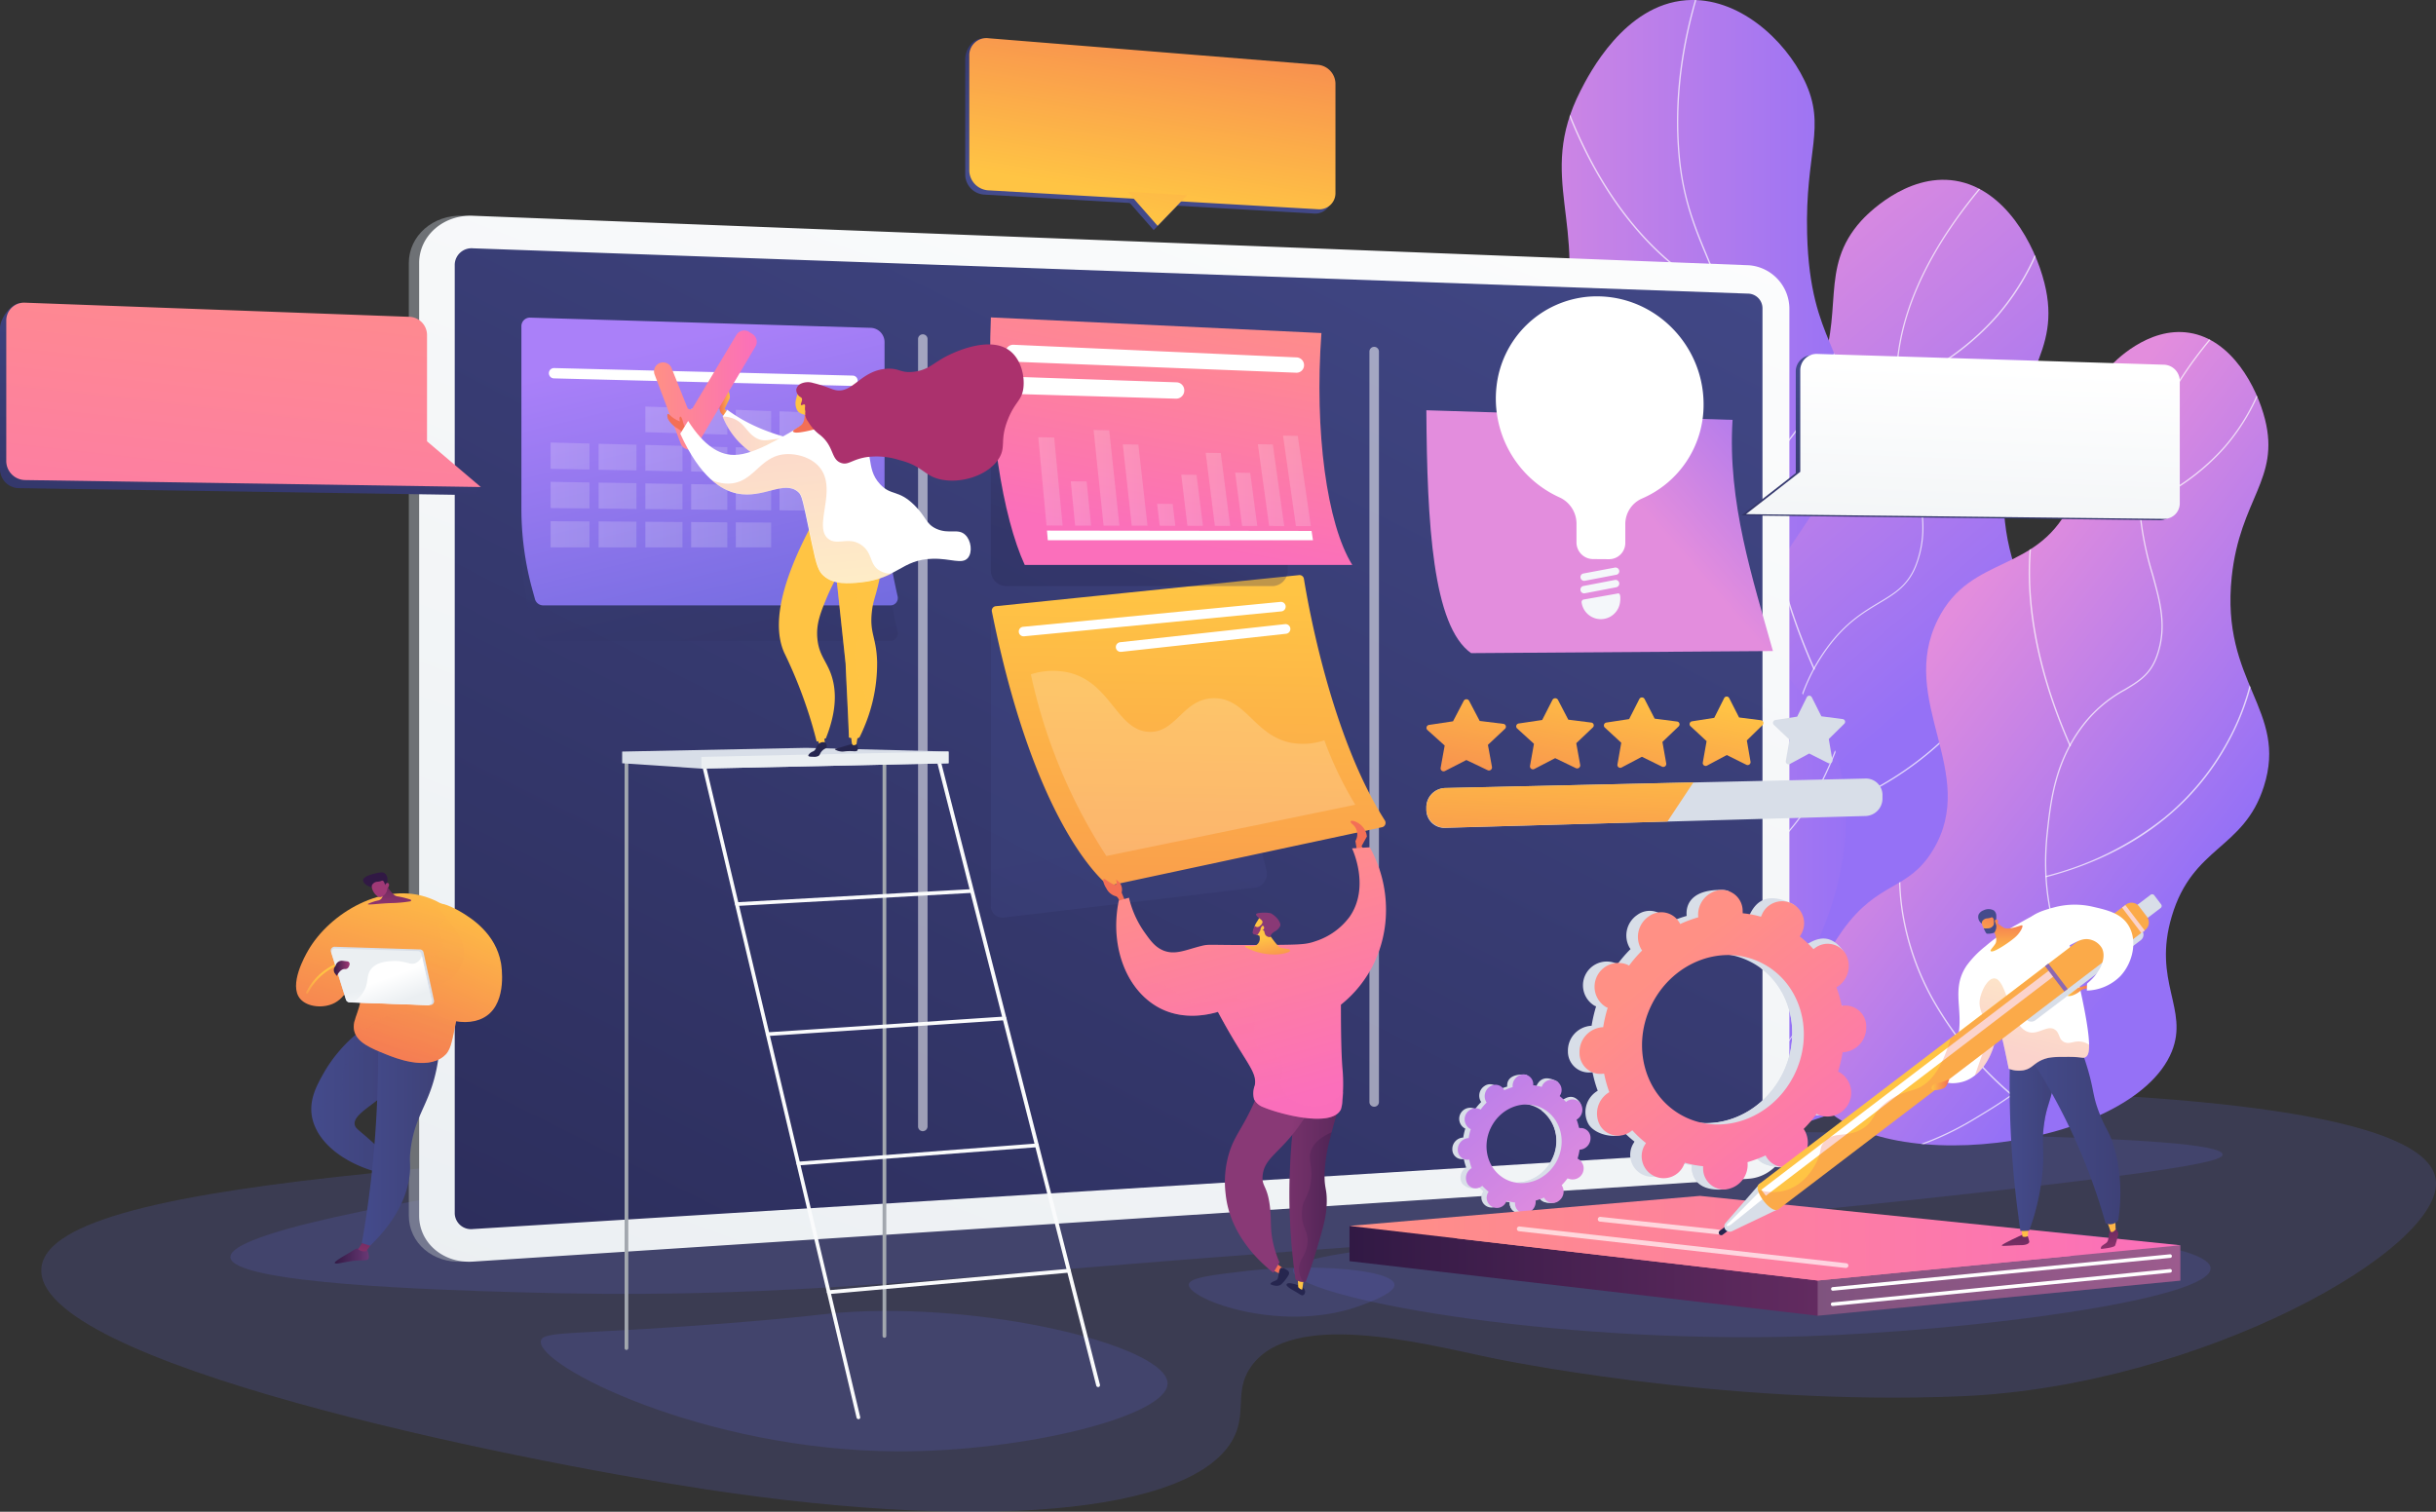 <svg xmlns="http://www.w3.org/2000/svg" xmlns:xlink="http://www.w3.org/1999/xlink" width="584" height="362.488" viewBox="0 0 584 362.488"><rect x="0" y="0" width="584" height="362.488" fill="#333333" stroke="none"/><defs><linearGradient id="a" x1=".3" x2=".553" y1=".108" y2=".62" gradientUnits="objectBoundingBox"><stop offset=".004" stop-color="#e38ddd"/><stop offset="1" stop-color="#9571f6"/></linearGradient><linearGradient xlink:href="#a" id="n" x1=".35" x2=".687" y1=".316" y2=".751"/><linearGradient xlink:href="#a" id="p" x1="0" x2="1" y1=".5" y2=".5"/><linearGradient id="r" x1=".645" x2=".302" y1=".405" y2=".538" gradientUnits="objectBoundingBox"><stop offset="0" stop-color="#d8dee8"/><stop offset="1" stop-color="#a2a7ae"/></linearGradient><linearGradient id="f" x1=".871" x2=".176" y1="-.299" y2="1.124" gradientUnits="objectBoundingBox"><stop offset="0" stop-color="#fff"/><stop offset=".996" stop-color="#ebeff2"/></linearGradient><linearGradient id="b" x1=".966" x2="-.151" y1="-.239" y2="1.436" gradientUnits="objectBoundingBox"><stop offset="0" stop-color="#444b8c"/><stop offset=".996" stop-color="#26264f"/></linearGradient><linearGradient xlink:href="#b" id="s" x1=".478" x2=".821" y1=".771" y2="2.95"/><linearGradient id="c" x1=".509" x2=".46" y1=".05" y2="2.244" gradientUnits="objectBoundingBox"><stop offset="0" stop-color="#ffc444"/><stop offset=".996" stop-color="#f36f56"/></linearGradient><linearGradient xlink:href="#c" id="t" x1="-30.452" x2="-29.816" y1="5.543" y2="7.804"/><linearGradient xlink:href="#c" id="u" x1="-63.433" x2="-62.996" y1="8.69" y2="11.149"/><linearGradient xlink:href="#c" id="v" x1="128.086" x2="130.468" y1="-31.46" y2="-28.262"/><linearGradient xlink:href="#c" id="w" x1="62.773" x2="63.924" y1="-35.323" y2="-31.604"/><linearGradient id="d" x1="1.78" x2="-.883" y1=".491" y2=".506" gradientUnits="objectBoundingBox"><stop offset="0" stop-color="#311944"/><stop offset="1" stop-color="#893976"/></linearGradient><linearGradient xlink:href="#d" id="x" x1="17.029" x2="15.627" y1="-1.511" y2="-1.937"/><linearGradient xlink:href="#d" id="y" x1="2.236" x2=".668" y1=".951" y2=".533"/><linearGradient id="e" x1=".427" x2=".674" y1="-.014" y2=".89" gradientUnits="objectBoundingBox"><stop offset="0" stop-color="#ff9085"/><stop offset="1" stop-color="#fb6fbb"/></linearGradient><linearGradient xlink:href="#c" id="z" x1=".419" x2=".688" y1=".466" y2="1.599"/><linearGradient xlink:href="#c" id="A" x1="-26.063" x2="-25.339" y1="21.215" y2="22.837"/><linearGradient xlink:href="#d" id="B" x1="1.169" x2=".712" y1="2.912" y2="1.111"/><linearGradient xlink:href="#d" id="C" x1="3.084" x2="1.533" y1="2.58" y2="1.302"/><linearGradient xlink:href="#c" id="D" x1="-49.123" x2="-40.684" y1="142.606" y2="153.271"/><linearGradient xlink:href="#e" id="E" x1=".285" x2=".589" y1="-.719" y2=".885"/><linearGradient xlink:href="#f" id="F" x1=".525" x2=".74" y1=".692" y2="3.369"/><linearGradient xlink:href="#b" id="G" x1=".624" x2=".342" y1=".141" y2=".907"/><linearGradient xlink:href="#e" id="H" x1=".674" x2=".396" y1="-.124" y2=".879"/><linearGradient xlink:href="#c" id="I" x1=".698" x2=".136" y1="-.618" y2="2.237"/><linearGradient xlink:href="#c" id="J" x1=".652" x2=".084" y1="-.371" y2="2.486"/><linearGradient xlink:href="#c" id="K" x1=".604" x2=".029" y1="-.125" y2="2.723"/><linearGradient xlink:href="#c" id="L" x1=".553" x2="-.029" y1=".121" y2="2.971"/><linearGradient xlink:href="#c" id="M" x1=".785" x2="-.265" y1="-.898" y2="3.834"/><linearGradient xlink:href="#f" id="N" x1="0" x2="1" y1=".5" y2=".5"/><linearGradient xlink:href="#f" id="O" x1=".002" x2="1.001" y1=".499" y2=".499"/><linearGradient xlink:href="#f" id="P" x1=".002" x2="1" y1=".5" y2=".5"/><linearGradient xlink:href="#f" id="Q" x1=".001" x2="1" y1=".5" y2=".5"/><linearGradient xlink:href="#f" id="R" x1=".002" x2=".999" y1=".499" y2=".499"/><linearGradient xlink:href="#f" id="S" x1="-.001" x2=".998" y1=".5" y2=".5"/><linearGradient xlink:href="#f" id="T" x1="-.001" x2="1.002" y1=".5" y2=".5"/><linearGradient xlink:href="#f" id="U" x1="-.002" x2="1.001" y1=".501" y2=".501"/><linearGradient xlink:href="#f" id="V" x1=".002" x2="1" y1=".5" y2=".5"/><linearGradient xlink:href="#f" id="W" x1=".001" x2="1" y1=".5" y2=".5"/><linearGradient id="i" x1="-9.555" x2="-10.508" y1=".483" y2=".529" gradientUnits="objectBoundingBox"><stop offset=".494" stop-color="#ebeff2"/><stop offset="1" stop-color="#fff"/></linearGradient><linearGradient xlink:href="#b" id="X" x1=".353" x2=".781" y1=".097" y2="1.432"/><linearGradient id="l" x1=".361" x2=".789" y1=".093" y2="1.427" gradientUnits="objectBoundingBox"><stop offset="0" stop-color="#aa80f9"/><stop offset=".996" stop-color="#6165d7"/></linearGradient><linearGradient xlink:href="#f" id="Y" x1=".001" x2=".999" y1=".499" y2=".499"/><linearGradient xlink:href="#f" id="Z" x1="-.001" x2=".999" y1=".5" y2=".5"/><linearGradient xlink:href="#f" id="aa" x1="0" x2=".999" y1=".499" y2=".499"/><linearGradient xlink:href="#f" id="ab" x1="-.002" x2="1.002" y1=".5" y2=".5"/><linearGradient xlink:href="#f" id="ac" x1="-.001" x2="1" y1=".501" y2=".501"/><linearGradient xlink:href="#f" id="ad" x1=".001" x2="1" y1=".5" y2=".5"/><linearGradient xlink:href="#f" id="ae" x1="-.001" x2="1.001" y1=".5" y2=".5"/><linearGradient xlink:href="#f" id="af" x1=".001" x2=".999" y1=".5" y2=".5"/><linearGradient xlink:href="#f" id="ag" x1="-.001" x2=".999" y1=".502" y2=".502"/><linearGradient xlink:href="#f" id="ah" x1="0" x2=".999" y1=".5" y2=".5"/><linearGradient xlink:href="#f" id="ai" x1="-.002" x2="1.002" y1=".5" y2=".5"/><linearGradient xlink:href="#f" id="aj" x1="-.001" x2="1" y1=".499" y2=".499"/><linearGradient xlink:href="#f" id="ak" x1=".001" x2="1" y1=".501" y2=".501"/><linearGradient xlink:href="#f" id="al" x1="-.001" x2="1.001" y1=".501" y2=".501"/><linearGradient xlink:href="#f" id="am" x1=".001" x2=".999" y1=".499" y2=".499"/><linearGradient xlink:href="#f" id="an" x1="-.001" x2=".999" y1=".5" y2=".5"/><linearGradient xlink:href="#f" id="ao" x1="0" x2=".999" y1=".5" y2=".5"/><linearGradient xlink:href="#f" id="ap" x1="-.002" x2="1.002" y1=".501" y2=".501"/><linearGradient xlink:href="#f" id="aq" x1="-.001" x2="1" y1=".5" y2=".5"/><linearGradient xlink:href="#f" id="ar" x1=".001" x2="1" y1=".5" y2=".5"/><linearGradient xlink:href="#f" id="as" x1="-.001" x2="1.001" y1=".502" y2=".502"/><linearGradient xlink:href="#f" id="at" x1=".001" x2=".999" y1=".501" y2=".501"/><linearGradient xlink:href="#f" id="au" x1="-.001" x2=".999" y1=".502" y2=".502"/><linearGradient xlink:href="#f" id="av" x1="0" x2=".999" y1=".501" y2=".501"/><linearGradient id="g" x1=".002" x2=".996" y1=".5" y2=".5" gradientUnits="objectBoundingBox"><stop offset=".004" stop-color="#f36f56"/><stop offset="1" stop-color="#ffc444"/></linearGradient><linearGradient xlink:href="#g" id="aw" x1="0" x2="1" y1=".499" y2=".499"/><linearGradient xlink:href="#e" id="ax" x1="0" x2="1" y1=".5" y2=".5"/><linearGradient xlink:href="#g" id="ay" x1="-23.507" x2="-25.289" y1="11.193" y2="8.115"/><linearGradient xlink:href="#b" id="az" x1="263.006" x2="262.22" y1="-6.443" y2="-14.086"/><linearGradient xlink:href="#c" id="aA" x1="925.972" x2="925.972" y1="-5.464" y2="-15.241"/><linearGradient xlink:href="#c" id="aB" x1="699.268" x2="699.268" y1="-5.873" y2="-15.588"/><linearGradient xlink:href="#b" id="aC" x1="328.364" x2="327.391" y1="-4.08" y2="-8.128"/><linearGradient xlink:href="#g" id="aD" x1="115.931" x2="115.761" y1="-.287" y2=".68"/><linearGradient xlink:href="#g" id="aE" x1="116.188" x2="116.018" y1="-.287" y2=".68"/><linearGradient xlink:href="#g" id="aF" x1="80.744" x2="78.235" y1=".157" y2=".116"/><linearGradient xlink:href="#g" id="aG" x1="-19.785" x2="-19.592" y1="2.39" y2="3.796"/><linearGradient xlink:href="#g" id="aH" x1="-56.866" x2="-56.806" y1="20.481" y2="23.261"/><linearGradient xlink:href="#c" id="aI" x1="-63.357" x2="-64.034" y1="8.23" y2="9.056"/><linearGradient xlink:href="#c" id="aJ" x1="-627.438" x2="-631.995" y1="-133.682" y2="-128.834"/><linearGradient id="aK" x1="-4.712" x2="-5.229" y1="2.134" y2="3.027" gradientUnits="objectBoundingBox"><stop offset="0" stop-color="#ab316d"/><stop offset="1" stop-color="#792d3d"/></linearGradient><linearGradient id="h" x2=".999" y1=".5" y2=".5" gradientUnits="objectBoundingBox"><stop offset="0" stop-color="#444b8c"/><stop offset=".996" stop-color="#3e4177"/></linearGradient><linearGradient id="k" x1=".003" x2="1.001" y1=".498" y2=".498" gradientUnits="objectBoundingBox"><stop offset="0" stop-color="#311944"/><stop offset="1" stop-color="#6b3976"/></linearGradient><linearGradient id="j" x1="1.009" x2=".23" y1="-3.465" y2="2.589" gradientUnits="objectBoundingBox"><stop offset="0" stop-color="#311944"/><stop offset="1" stop-color="#a03976"/></linearGradient><linearGradient xlink:href="#h" id="aL" x1="-.071" x2="1.001" y1=".5" y2=".5"/><linearGradient xlink:href="#h" id="aM" x1="0" x2="1" y1=".5" y2=".5"/><linearGradient xlink:href="#c" id="aN" x1=".661" x2=".338" y1="-.108" y2="1.081"/><linearGradient xlink:href="#c" id="aO" x1=".458" x2=".755" y1=".352" y2="1.389"/><linearGradient xlink:href="#c" id="aP" x1=".769" x2=".289" y1="-.209" y2="1.155"/><linearGradient xlink:href="#c" id="aQ" x1=".778" x2=".183" y1="-.078" y2="1.624"/><linearGradient xlink:href="#i" id="aR" x1=".403" x2=".744" y1=".117" y2="1.204"/><linearGradient xlink:href="#i" id="aS" x1=".93" x2=".423" y1="1.318" y2=".449"/><linearGradient xlink:href="#j" id="aT" x1=".624" x2=".472" y1="-1.251" y2="1.382"/><linearGradient xlink:href="#j" id="aU" x1=".001" x2="1" y1=".497" y2=".497"/><linearGradient xlink:href="#k" id="aV" x1="-49.216" x2="-49.847" y1="-14.463" y2="-16.393"/><linearGradient xlink:href="#j" id="aW" x1=".992" x2=".632" y1="-.999" y2="-.055"/><linearGradient xlink:href="#a" id="aX" x1=".626" x2="1.238" y1=".419" y2=".047"/><linearGradient xlink:href="#a" id="aY" x1=".895" x2="-.547" y1=".977" y2="-.768"/><linearGradient xlink:href="#e" id="aZ" x1=".307" x2=".924" y1=".247" y2="1.054"/><linearGradient xlink:href="#d" id="ba" x1="0" x2="1" y1=".5" y2=".5"/><linearGradient xlink:href="#f" id="bb" x1="0" x2="1" y1=".5" y2=".5"/><linearGradient xlink:href="#e" id="bc" x1="0" x2="1" y1=".5" y2=".5"/><linearGradient xlink:href="#e" id="bd" x1="-.174" x2="1.178" y1=".5" y2=".5"/><linearGradient xlink:href="#j" id="be" x1=".385" x2=".565" y1="-2.409" y2="2.651"/><linearGradient xlink:href="#c" id="bf" x1=".527" x2=".405" y1="1.154" y2="-5.044"/><linearGradient xlink:href="#j" id="bg" x1=".295" x2=".579" y1="-1.494" y2="1.478"/><linearGradient xlink:href="#c" id="bh" x1=".52" x2=".434" y1="1.354" y2="-3.013"/><linearGradient xlink:href="#h" id="bi" x1="-.001" x2="1.001" y1=".5" y2=".5"/><linearGradient xlink:href="#h" id="bj" x1="-.074" x2="1.001" y1=".5" y2=".5"/><linearGradient xlink:href="#h" id="bk" x1="0" x2=".998" y1=".499" y2=".499"/><linearGradient xlink:href="#g" id="bl" x1=".428" x2=".735" y1=".78" y2="-.229"/><linearGradient xlink:href="#c" id="bm" x1=".503" x2=".503" y1="1.119" y2="-.087"/><linearGradient xlink:href="#c" id="bn" x1="-.34" x2="-.264" y1="1.244" y2="1.608"/><linearGradient xlink:href="#l" id="bo" x1="-12.134" x2="-11.948" y1="14.049" y2="14.049"/><linearGradient xlink:href="#g" id="bp" x1="-.342" x2="-.265" y1="1.243" y2="1.607"/><linearGradient xlink:href="#c" id="bq" x1=".001" x2="1.001" y1=".496" y2=".496"/><linearGradient xlink:href="#c" id="br" x1=".002" x2="1.003" y1=".501" y2=".501"/><linearGradient xlink:href="#h" id="bs" x1="-141.872" x2="-142.584" y1="-8.251" y2="-9.938"/><linearGradient xlink:href="#c" id="bt" x1="-.187" x2=".939" y1="1.737" y2="-.568"/><linearGradient xlink:href="#h" id="bu" x1="-93.324" x2="-94.107" y1="1.788" y2=".106"/><linearGradient xlink:href="#b" id="bv" x1=".82" x2="-.092" y1="-.526" y2="2.473"/><linearGradient xlink:href="#e" id="bw" x1=".836" x2="-.095" y1="-.606" y2="2.548"/><linearGradient xlink:href="#b" id="bx" x1=".583" x2=".427" y1=".113" y2="1.683"/><linearGradient xlink:href="#f" id="by" x1=".585" x2=".426" y1=".089" y2="1.691"/><linearGradient xlink:href="#b" id="bz" x1=".358" x2=".861" y1=".898" y2="-.482"/><linearGradient xlink:href="#b" id="bA" x1=".184" x2="3.318" y1=".777" y2="-6.412"/><linearGradient xlink:href="#c" id="bB" x1=".359" x2=".862" y1=".897" y2="-.514"/><linearGradient xlink:href="#c" id="bC" x1=".183" x2="3.324" y1=".776" y2="-6.413"/><clipPath id="m"><path d="M3.073 215.618c-7.394-12.592-.222-33.578 8.561-45.864 10.257-14.343 18.568-11.063 25.656-22.849 13.231-21.9-10.2-42.25 1.362-65.4C48.103 62.576 67.366 68.969 76.9 47.538c6.866-15.483.167-26.24 10.59-37.747.89-.973 10.646-11.452 22.515-9.562 11.952 1.918 19.068 15.288 21.375 24.544 4.281 17.067-7.088 22.543-9.423 44.669-3.2 30.1 16.039 37.775 9.117 59.456-5.726 17.9-20.152 16.789-26.1 36.775-5.532 18.54 4.92 26.24 0 38.359-11.34 27.933-86.835 37.301-101.901 11.586" data-name="패스 6738"/></clipPath><clipPath id="o"><path d="M2.601 182.29c-6.254-10.646-.194-28.38 7.227-38.776 8.673-12.119 15.705-9.367 21.709-19.318 11.174-18.54-8.645-35.718 1.167-55.287 8.005-16.011 24.266-10.59 32.327-28.741 5.81-13.092.139-22.182 8.95-31.91.75-.834 9.006-9.673 19.041-8.061 10.118 1.612 16.122 12.925 18.1 20.736 3.641 14.426-6 19.068-7.978 37.775-2.7 25.461 13.565 31.938 7.7 50.284-4.836 15.149-17.039 14.2-22.07 31.1-4.67 15.677 4.142 22.181 0 32.438-9.594 23.575-73.442 31.497-86.173 9.76" data-name="패스 6745"/></clipPath><clipPath id="q"><path d="M22.624 268.705c-14.565-6.2-22.126-24.266-22.6-38.609-.75-22.126 15.677-25.712 17.651-49.505 2.085-25.295-15.7-30.52-12.675-54.509 2.752-21.959 18.04-20.569 24.767-46.448 6.755-26.045-6.06-36.747 4.725-57.9 2.057-4.031 10.535-20.6 25.35-21.681 12.425-.917 23.627 9.423 28.352 19.291 5.337 11.174.083 17.039.612 36.775.695 26.962 10.757 27.24 8.923 45.558-2.446 24.489-20.625 29.575-18.429 49.172 1.473 13.175 10.7 13.2 16.066 28.658 7.672 22.07-1.751 48.977-16.817 65.933-1.973 2.255-30.853 33.943-55.925 23.265" data-name="패스 6753"/></clipPath></defs><g data-name="그룹 4412"><path fill="#6165d7" d="M274.127 267.791c-141.567 10.563-262.2 13.231-264.2 36.274-1.974 22.626 111.63 45.781 159.051 53.008 71.325 10.841 120.664 5 127.474-13.926 2.029-5.587-.361-10.424 3.725-15.816 9.84-13.036 39.443-5.559 56.76-1.862 0 0 55.259 11.813 113.493 9.312 57.121-2.446 116.078-35.552 113.492-52.09-4.507-28.829-197.72-23.267-309.795-14.9" data-name="패스 6727" opacity=".19"/><path fill="#6165d7" d="M130.115 282.885c-15.538 2.391-75.356 11.619-74.883 18.6.417 6.365 50.45 7.839 68.824 8.367 58.039 1.723 90.783-2.391 160.913-7.894 70.936-5.587 109.045-7.032 187.9-15.816 54.314-6.032 60.04-8.005 59.985-9.312-.167-4.948-83.333-5.42-194.88-6.06-68.349-.366-129.668.051-207.859 12.115" data-name="패스 6728" opacity=".19"/><path fill="#6165d7" d="M174.311 317.292c-36.441 2.863-44.113 1.723-44.641 4.2-1.279 5.865 39.054 26.351 85.585 26.518 30.3.083 64.654-8.45 64.654-16.289 0-8.478-40.055-18.9-74.883-17.206-8.033.391-8.7 1.058-30.715 2.777" data-name="패스 6729" opacity=".19"/><path fill="#6165d7" d="M298.95 304.733c-8.561 1-13.787 1.612-13.954 3.252-.361 3.558 23.1 12.369 42.334 4.642 2.724-1.084 7.144-2.863 6.977-4.642-.389-3.558-19.318-5.114-35.357-3.252" data-name="패스 6730" opacity=".19"/><path fill="#6165d7" d="M337.42 298.536c-22.376 2.5-27.352 4.253-27.435 6.06-.278 6.338 61.291 17.79 122.776 15.816 40.221-1.279 97.315-8.839 97.2-16.289-.135-10.231-108.374-15.04-192.541-5.587" data-name="패스 6731" opacity=".19"/><g data-name="그룹 4373"><g data-name="그룹 4372"><path fill="url(#a)" d="M1495.515 834.8c-7.394-12.592-.222-33.578 8.561-45.864 10.257-14.343 18.568-11.063 25.656-22.849 13.231-21.9-10.2-42.25 1.362-65.4 9.451-18.929 28.714-12.536 38.248-33.967 6.866-15.483.167-26.24 10.59-37.747.89-.973 10.646-11.452 22.515-9.562 11.952 1.918 19.068 15.288 21.375 24.544 4.281 17.067-7.088 22.543-9.423 44.669-3.2 30.1 16.039 37.775 9.117 59.456-5.726 17.9-20.152 16.789-26.1 36.775-5.532 18.54 4.92 26.24 0 38.359-11.34 27.933-86.835 37.301-101.901 11.586" data-name="패스 6732" transform="translate(-1133.691 -576.074)"/><g fill="#fff" clip-path="url(#m)" data-name="그룹 4371" transform="translate(358.751 43.108)"><path d="M13.081 235.384a.176.176 0 0 1-.167-.139.156.156 0 0 1 .139-.167 85.9 85.9 0 0 0 35.607-11.841c10.229-6.143 20.819-12.508 25.517-24.238 3.558-8.867 1.612-15.4-.89-23.682-2.418-8.033-5.392-18.04-3.752-33.328.945-8.728 2.113-19.6 9.673-29.853 4.392-5.976 8.672-8.533 12.453-10.813 3.975-2.363 7.088-4.253 8.923-9.284 2.974-8.2 1.028-15.232-1.251-23.377a89.3 89.3 0 0 1-3.391-16.4c-1.529-17.345 6.671-36.024 24.377-55.482a.157.157 0 0 1 .222.222c-17.651 19.374-25.823 37.97-24.294 55.231a88.4 88.4 0 0 0 3.363 16.316c2.279 8.2 4.253 15.288 1.223 23.571-1.863 5.142-5.2 7.144-9.062 9.451-3.752 2.252-7.978 4.781-12.342 10.729-7.505 10.2-8.672 21.014-9.617 29.687-1.64 15.2 1.334 25.183 3.725 33.189 2.5 8.339 4.475 14.9.862 23.877-4.753 11.841-15.371 18.207-25.656 24.405a85.1 85.1 0 0 1-35.663 11.925Z" data-name="패스 6733" opacity=".7"/><path d="M76.151 117.473a.15.15 0 0 1-.139-.083c-10.34-23.4-11.953-41.528-11.508-52.591.5-12.008 3.475-18.6 3.5-18.651a.168.168 0 0 1 .306.139c-.028.056-3 6.588-3.474 18.54-.445 11.035 1.167 29.1 11.48 52.424a.186.186 0 0 1-.083.222c-.027-.028-.059 0-.082 0" data-name="패스 6734" opacity=".7"/><path d="M69.34 154.609a.19.19 0 0 1-.167-.111.16.16 0 0 1 .111-.195c13.148-3.475 24.461-9.062 33.634-16.567a71.9 71.9 0 0 0 17.818-21.542 68.5 68.5 0 0 0 8.255-26.685.167.167 0 1 1 .333 0 68.9 68.9 0 0 1-8.283 26.8 72.3 72.3 0 0 1-17.9 21.653c-9.2 7.533-20.569 13.148-33.745 16.65Z" data-name="패스 6735" opacity=".7"/><path d="M60.112 216.923a.17.17 0 0 1-.111-.028 101.6 101.6 0 0 1-22.96-27.546 75.3 75.3 0 0 1-8.561-24.516c-2.279-14.315.723-24.211.778-24.322a.159.159 0 1 1 .306.083c-.028.111-3.03 9.951-.75 24.183a74.6 74.6 0 0 0 8.533 24.405 100.5 100.5 0 0 0 22.876 27.463.17.17 0 0 1 .028.222.15.15 0 0 1-.139.056" data-name="패스 6736" opacity=".7"/><path d="M96.47 49.455a.14.14 0 0 1-.139-.111.186.186 0 0 1 .083-.222 63.3 63.3 0 0 0 23.516-16.65 58.5 58.5 0 0 0 11.091-19.43 61.8 61.8 0 0 0 3.337-22.849.154.154 0 0 1 .306-.028 62.5 62.5 0 0 1-3.336 22.988 58.2 58.2 0 0 1-11.146 19.541 63.6 63.6 0 0 1-23.624 16.732c-.06 0-.06.029-.088.029" data-name="패스 6737" opacity=".7"/></g></g></g><g data-name="그룹 4376"><g data-name="그룹 4375"><path fill="url(#n)" d="M1758.142 932.785c-6.254-10.646-.194-28.38 7.227-38.776 8.673-12.119 15.705-9.367 21.709-19.318 11.174-18.54-8.645-35.718 1.167-55.287 8.005-16.011 24.266-10.59 32.327-28.741 5.81-13.092.139-22.182 8.95-31.91.75-.834 9.006-9.673 19.041-8.061 10.118 1.612 16.122 12.925 18.1 20.736 3.641 14.426-6 19.068-7.978 37.775-2.7 25.461 13.565 31.938 7.7 50.284-4.836 15.149-17.039 14.2-22.07 31.1-4.67 15.677 4.142 22.181 0 32.438-9.594 23.575-73.442 31.497-86.173 9.76" data-name="패스 6739" transform="translate(-1323.658 -670.886)"/><g fill="#fff" clip-path="url(#o)" data-name="그룹 4374" transform="translate(431.883 79.609)"><path d="M11.052 199.023a.176.176 0 0 1-.167-.139.156.156 0 0 1 .139-.167 72.5 72.5 0 0 0 30.1-10.007c8.645-5.2 17.6-10.59 21.57-20.486 3-7.505 1.362-13.009-.75-20.013-2.029-6.81-4.559-15.26-3.169-28.185.806-7.394 1.779-16.567 8.172-25.267a31.86 31.86 0 0 1 10.535-9.145c3.336-2 6-3.586 7.533-7.839 2.53-6.921.862-12.87-1.056-19.763a76.3 76.3 0 0 1-2.863-13.87c-1.306-14.676 5.643-30.465 20.6-46.92a.157.157 0 0 1 .222.222c-14.9 16.4-21.82 32.1-20.514 46.67a74 74 0 0 0 2.863 13.815c1.918 6.949 3.586 12.925 1.029 19.958-1.584 4.364-4.392 6.032-7.672 8.005A31.3 31.3 0 0 0 67.2 94.954c-6.338 8.617-7.338 17.762-8.117 25.1-1.39 12.87 1.14 21.292 3.169 28.047 2.113 7.06 3.78 12.62.723 20.208-4 10.007-13.009 15.427-21.709 20.653a72.6 72.6 0 0 1-30.215 10.062Z" data-name="패스 6740" opacity=".7"/><path d="M64.393 99.316a.15.15 0 0 1-.139-.083c-8.756-19.791-10.118-35.107-9.729-44.474.417-10.173 2.946-15.733 2.974-15.788a.168.168 0 0 1 .306.139c-.028.056-2.53 5.559-2.946 15.677-.389 9.34 1 24.6 9.7 44.335a.186.186 0 0 1-.083.222c-.027-.054-.055-.028-.083-.028" data-name="패스 6741" opacity=".7"/><path d="M58.639 130.727a.19.19 0 0 1-.167-.111.16.16 0 0 1 .111-.194 74.8 74.8 0 0 0 28.408-14.009 61.3 61.3 0 0 0 15.066-18.207 58.2 58.2 0 0 0 6.977-22.543.167.167 0 0 1 .333 0 58.5 58.5 0 0 1-7 22.682 60.9 60.9 0 0 1-15.149 18.318c-7.783 6.393-17.4 11.119-28.547 14.065Z" data-name="패스 6742" opacity=".7"/><path d="M50.828 183.43a.17.17 0 0 1-.111-.028 85.1 85.1 0 0 1-19.4-23.321 63.5 63.5 0 0 1-7.227-20.736c-1.918-12.091.612-20.486.639-20.569a.159.159 0 1 1 .306.083c-.028.083-2.557 8.422-.639 20.43a63.9 63.9 0 0 0 7.2 20.625 84.9 84.9 0 0 0 19.346 23.21.17.17 0 0 1 .028.222c-.058.056-.086.084-.142.084" data-name="패스 6743" opacity=".7"/><path d="M81.571 41.807a.14.14 0 0 1-.139-.111.19.19 0 0 1 .083-.222 53.6 53.6 0 0 0 19.875-14.065 49.1 49.1 0 0 0 9.367-16.428 52.3 52.3 0 0 0 2.808-19.291.154.154 0 0 1 .306-.028 52.7 52.7 0 0 1-2.835 19.43 49.5 49.5 0 0 1-9.423 16.539 53.6 53.6 0 0 1-19.986 14.148c-.028.028-.028.028-.056.028" data-name="패스 6744" opacity=".7"/></g></g></g><g data-name="그룹 4379"><g data-name="그룹 4378"><path fill="url(#p)" d="M1463.534 732.8c-14.565-6.2-22.126-24.266-22.6-38.609-.75-22.126 15.677-25.712 17.651-49.505 2.085-25.295-15.7-30.52-12.675-54.509 2.752-21.959 18.04-20.569 24.767-46.448 6.755-26.045-6.06-36.747 4.725-57.9 2.057-4.031 10.535-20.6 25.35-21.681 12.425-.917 23.627 9.423 28.352 19.291 5.337 11.174.083 17.039.612 36.775.695 26.962 10.757 27.24 8.923 45.558-2.446 24.489-20.625 29.575-18.429 49.172 1.473 13.175 10.7 13.2 16.066 28.658 7.672 22.07-1.751 48.977-16.817 65.933-1.973 2.255-30.853 33.943-55.925 23.265" data-name="패스 6746" transform="translate(-1096.483 -464.095)"/><g fill="#fff" clip-path="url(#q)" data-name="그룹 4377" transform="translate(344.427)"><path d="M31.237 276.408a.2.2 0 0 1-.111-.056.17.17 0 0 1 0-.222c16.511-17.6 24.655-35.357 24.155-52.785-.25-8.255-2.335-13.175-4.781-18.874a89.8 89.8 0 0 1-7.06-23.655 127.7 127.7 0 0 1-1.807-23.9 101.9 101.9 0 0 1 7.422-36.969 67.9 67.9 0 0 1 11.591-18.957c3.836-4.67 6.838-8.367 8.061-16.622 1.418-9.59-1.251-15.983-4.308-23.377-2.585-6.226-5.5-13.287-6.421-23.571-1.362-15.121 1.056-30.965 7.2-47.115a.15.15 0 0 1 .278.111c-6.088 16.094-8.506 31.91-7.172 46.976.917 10.229 3.836 17.262 6.421 23.46 3.085 7.449 5.754 13.87 4.336 23.544-1.223 8.311-4.281 12.036-8.116 16.761a68.2 68.2 0 0 0-11.535 18.874 101.4 101.4 0 0 0-7.422 36.858 130 130 0 0 0 1.807 23.849 91 91 0 0 0 7.033 23.571c2.446 5.726 4.559 10.674 4.809 18.985.5 17.512-7.644 35.329-24.238 53.008-.056.078-.084.106-.142.106" data-name="패스 6747" opacity=".7"/><path d="M68.377 71.132c-.028 0-.056 0-.056-.028-17.262-8.2-27.769-24.322-33.522-36.413a114.5 114.5 0 0 1-8.45-24.489c-.028-.083.028-.167.139-.195.083-.028.167.028.195.139a112.5 112.5 0 0 0 8.422 24.405c5.726 12.036 16.177 28.074 33.356 36.246a.175.175 0 0 1 .083.222.2.2 0 0 1-.167.113" data-name="패스 6748" opacity=".7"/><path d="M47.696 124.112a.167.167 0 1 1 0-.333c10.313-.389 19.374-3.391 26.99-8.978A54.1 54.1 0 0 0 90.03 96.733a78.3 78.3 0 0 0 8.45-25.8.154.154 0 0 1 .306.028 80.1 80.1 0 0 1-8.478 25.906 54.1 54.1 0 0 1-15.427 18.179 48.04 48.04 0 0 1-27.185 9.062Z" data-name="패스 6749" opacity=".7"/><path d="M41.525 150.602h-.056a52.23 52.23 0 0 1-21.1-15.955 49.6 49.6 0 0 1-8.867-18.846 60 60 0 0 1-1.084-22.293.17.17 0 0 1 .334.056 58.8 58.8 0 0 0 1.084 22.181 49.6 49.6 0 0 0 8.811 18.735 52.07 52.07 0 0 0 20.986 15.844.175.175 0 0 1 .083.222.4.4 0 0 1-.191.056" data-name="패스 6750" opacity=".7"/><path d="M54.728 216.674a.176.176 0 0 1-.167-.139c-.028-.083.028-.167.139-.195a50.5 50.5 0 0 0 24.322-11.674 58 58 0 0 0 13.592-18.123 76 76 0 0 0 7.2-23.988.156.156 0 0 1 .167-.139.14.14 0 0 1 .139.167 76.1 76.1 0 0 1-7.255 24.1 58.2 58.2 0 0 1-13.676 18.207A50.95 50.95 0 0 1 54.7 216.648c.056.026.028.026.028.026" data-name="패스 6751" opacity=".7"/><path d="M47.056 255.255a40.9 40.9 0 0 1-22.209-10.646 58.6 58.6 0 0 1-12.925-18.234 91 91 0 0 1-7.533-24.878.154.154 0 1 1 .306-.028 91 91 0 0 0 7.505 24.767 58.7 58.7 0 0 0 12.87 18.123 40.3 40.3 0 0 0 22.015 10.563c.083 0 .139.083.139.195a.2.2 0 0 1-.168.138" data-name="패스 6752" opacity=".7"/></g></g></g><g data-name="그룹 4381"><path fill="url(#r)" d="M567.3 900.95c-7.088.473-12.9-4.475-12.9-11.007v-228.43c0-6.532 5.809-11.619 12.9-11.341l304.426 16.455c5.393.222 11.174.389 11.174 6.032V870.18c0 5.643-4.364 10.535-9.757 10.9Z" data-name="패스 6754" opacity=".54" transform="translate(-456.39 -598.442)"/><path fill="url(#f)" d="M576.2 900.95c-7.088.473-12.9-4.475-12.9-11.007v-228.43c0-6.532 5.809-11.619 12.9-11.341l305.843 11.869a10.5 10.5 0 0 1 9.757 10.618V870.18c0 5.643-4.364 10.535-9.757 10.9Z" data-name="패스 6755" transform="translate(-462.816 -598.442)"/><path fill="url(#b)" d="m904.207 689.161-305.843-10.869a4.034 4.034 0 0 0-4.364 3.836v227.6a3.9 3.9 0 0 0 4.364 3.725l305.843-18.9a3.65 3.65 0 0 0 3.308-3.7v-198.1a3.527 3.527 0 0 0-3.308-3.592" data-name="패스 6756" transform="translate(-484.983 -618.752)"/><g fill="#fff" data-name="그룹 4380" opacity=".53"><path d="M221.232 271.237a1.127 1.127 0 0 1-1.14-1.14V81.333a1.14 1.14 0 1 1 2.279 0v188.76a1.163 1.163 0 0 1-1.139 1.144" data-name="패스 6757"/><path d="M329.443 265.372a1.127 1.127 0 0 1-1.14-1.14V84.335a1.14 1.14 0 1 1 2.279 0v179.9a1.127 1.127 0 0 1-1.139 1.137" data-name="패스 6758"/></g></g><g data-name="그룹 4386"><path fill="url(#s)" d="M1056.4 989.823v70.658a2.756 2.756 0 0 0 3.085 2.724l60.151-7.144a3.345 3.345 0 0 0 2.835-4.142c-1.668-6.477-4.892-20.1-4.892-29.575a.65.65 0 0 0-.361-.584l-59.818-32.521a.659.659 0 0 0-1 .584" data-name="패스 6759" opacity=".3" transform="translate(-818.852 -843.196)"/><path fill="url(#c)" d="m1058.179 967.636 72.687-7.449a1.057 1.057 0 0 1 1.167.89c.973 6.032 6.5 37.664 19.4 57.928a1.076 1.076 0 0 1-.695 1.64l-65.016 13.926a1.08 1.08 0 0 1-.917-.222c-2.724-2.279-17.845-16.928-27.574-65.433a1.06 1.06 0 0 1 .948-1.28" data-name="패스 6760" transform="translate(-819.436 -822.287)"/><g data-name="그룹 4384"><path fill="url(#t)" d="m1368.578 1181.765-.778-4.753a3.12 3.12 0 0 0-.667-4c-2.057-1.7 3.03-.89 3.419 2.919l-1.279 2.307 2.168 3.058Z" data-name="패스 6761" transform="translate(-1042.86 -975.348)"/><path fill="url(#u)" d="m1159.663 1230.4-1.946-4.809a2.71 2.71 0 0 0-.639-2.529c-1.056-.89-.556-.639-.556.278s-1.39.056-2.557-.778-.584 1.056.083 2.029a3.56 3.56 0 0 0 2.251 1.89c1.223.333 1.279 3.919 1.279 3.919Z" data-name="패스 6762" transform="translate(-888.815 -1011.586)"/><path fill="#26264f" d="M308.429 308.013c.194-.695 1.834-.167 2.918.195s1.473.917 1.529 1.39c.083.445-.306 1.445-1.223.778-.723-.556-3.391-1.751-3.224-2.363" data-name="패스 6763"/><path fill="url(#v)" d="m1321 1564.1.139 2.891s.667.723.973.528l.445-3.2Z" data-name="패스 6764" transform="translate(-1009.903 -1258.339)"/><path fill="url(#w)" d="m1300.134 1553.7 2.363 1.723-.75 1.223-2.446-1.279Z" data-name="패스 6765" transform="translate(-994.235 -1250.829)"/><path fill="#26264f" d="M304.565 307.929s1.64.862 2.641 0a10 10 0 0 0 1.723-2.224.785.785 0 0 0-.222-1.056c-.5-.361-1.2-.75-1.557-.667-.611.167-.584 2.279-.917 2.752s-1.585.556-1.668 1.195" data-name="패스 6766"/><path fill="url(#d)" d="M1316.016 1403.9a151.5 151.5 0 0 0-2.085 22.293 145 145 0 0 0 1.418 23.21 2.74 2.74 0 0 0 1.084.556 2.9 2.9 0 0 0 1.39.028c1.2-3.141 2.057-5.837 2.641-7.839 1.584-5.309 2.363-8.005 2.391-11.4.028-3.169-.584-3.058-.528-6.532a38 38 0 0 1 1.362-8.7 75 75 0 0 1 2.668-8.895c-3.448-.914-6.894-1.804-10.341-2.721" data-name="패스 6767" transform="translate(-1004.78 -1142.668)"/><path fill="url(#x)" d="M1316.283 1447.262c-.167-2.391 1.418-3.085 1.946-5.948.611-3.5-1.473-4.086-1.251-8.116.195-3.252 1.557-3.2 2.113-7.06.584-4.114-.806-5.309.083-7.644.5-1.306 1.723-2.946 4.92-4.308a78 78 0 0 1 2.335-7.561c-3.447-.917-6.893-1.807-10.312-2.724a151.5 151.5 0 0 0-2.085 22.293 145 145 0 0 0 1.418 23.21 2.74 2.74 0 0 0 1.084.556 2.5 2.5 0 0 0 .751.083 5.9 5.9 0 0 1-1.002-2.781" data-name="패스 6768" opacity=".3" transform="translate(-1004.852 -1142.668)"/><path fill="url(#y)" d="M1267.633 1392.8a63 63 0 0 1-2.446 6.365c-2.668 5.948-4.5 7.616-5.809 11.591a23.95 23.95 0 0 0-.945 10.229c1.084 10.479 9.284 17.15 11.452 18.846.472-.834.973-1.668 1.445-2.5a25.7 25.7 0 0 1-1.473-4.448c-.778-3.335-.445-5.115-.75-8.311-.556-5.754-2.113-5.309-1.807-8.089.473-4.42 4.364-5.337 9.4-12.814a44 44 0 0 0 3-5.142q-6.007-2.878-12.067-5.727" data-name="패스 6769" transform="translate(-964.597 -1134.654)"/><path fill="url(#e)" d="m1221.046 1195.25 4.253-.25a30.7 30.7 0 0 1 3.891 15.121 29.5 29.5 0 0 1-2.946 12.814 28.6 28.6 0 0 1-7.866 9.812c0 7.866.139 12.842.417 15.788a40 40 0 0 1-.083 7.227 7.2 7.2 0 0 1-.361 2.112c-2.251 4.531-15.093.945-18.568-.556a4.03 4.03 0 0 1-2.224-1.89 5.4 5.4 0 0 1 .167-3.335c.472-2.391-.945-4.225-3.808-8.867a163 163 0 0 1-5.031-8.756c-2.39.7-7.978 1.946-13.453-.667-8.061-3.836-12.647-14.482-10.312-26.017.806-.222 1.64-.473 2.446-.695a23.8 23.8 0 0 0 3.725 8.283c1.306 1.834 2.39 3.391 4.253 4.253 2.946 1.362 5.559-.028 9.367-.973 2.085-.528 1.445-.111 17.178-.25 6.7-.056 8.061-.139 10.118-.862a16.42 16.42 0 0 0 8.283-5.92c4.808-6.977.832-15.76.554-16.372" data-name="패스 6770" transform="translate(-896.912 -991.835)"/><path fill="url(#z)" d="M1280.993 1260.3s-.389 1.612.167 2.335 2.446 3.474 3.058 3.614c.361.083 1.223.222 1.918.306a.367.367 0 0 1 .111.695 10.1 10.1 0 0 1-3.975.584 14.04 14.04 0 0 1-6.477-1.751.165.165 0 0 1 .083-.306l1.362.111a1.837 1.837 0 0 0 1.974-2.057l-.083-.75Z" data-name="패스 6771" transform="translate(-977.206 -1038.984)"/><g data-name="그룹 4383"><g data-name="그룹 4382"><path fill="url(#A)" d="M1285.161 1258.37c-.194-.111-1.7-.278-1.89-1.084-.278-1.112.695-2.446.834-2.668.528-.89.639-1.029.89-1.167l.333-.195a.027.027 0 0 0 .028-.028 2.9 2.9 0 0 1 1.084-.028c.473.111.917 2.029.723 4.7.028.111.028.194.056.306.027.247-2.058.247-2.058.164" data-name="패스 6772" transform="translate(-982.625 -1033.829)"/><path fill="url(#B)" d="M1285.093 1251.755c-.056.333.806.973 1.167 1.251a1.2 1.2 0 0 1 .306.334c.028.028.028.056.056.111.167.528-.667 1.112-.528 1.362.111.167.695-.056.75.111.056.139-.417.417-.361.584.056.139.334.028.528.222.083.083.056.167.139.473a2.5 2.5 0 0 0 .167.445c.278.5 1.084.695 1.251.5.056-.056 0-.111.056-.278a2.3 2.3 0 0 1 .167-.361 3.5 3.5 0 0 1 1-.75 2.9 2.9 0 0 0 1.056-1.14c0-.028 0-.028.028-.056 0-.028.028-.056.028-.083.167-.528-.5-1.446-.5-1.446a5.5 5.5 0 0 0-1.779-1.529 8 8 0 0 0-2.363-.111c-.473.028-1.112.106-1.168.361" data-name="패스 6773" transform="translate(-983.975 -1032.524)"/><path fill="url(#C)" d="M1282.664 1262.267s.639.778 1.473-.167l.417.111a13 13 0 0 1-1.223 2.251 7 7 0 0 1-.862-.139.53.53 0 0 1-.306-.612 9 9 0 0 1 .501-1.444" data-name="패스 6774" transform="translate(-981.852 -1040.284)"/><path fill="url(#D)" d="M1289.25 1262.806c.222-.278.556 0 .556.361s-.361.723-.695.639c-.361-.055-.139-.606.139-1" data-name="패스 6775" transform="translate(-986.742 -1040.712)"/></g></g><path fill="url(#E)" d="M1219.716 1330.389c-4.364 1.529-9.423-.723-10.7-3.781-.945-2.251 1.056-4.419-.361-6.754-1.362-2.251-3.836-1.251-5.531-3.5-1.862-2.474.334-4.67-1.306-7.978a8.61 8.61 0 0 0-7.088-4.725c-3.447 0-4.753 3.2-7.727 2.53-1.557-.333-1.5-1.279-3.669-2.807-3.752-2.668-6.282-1.557-9.367-3.419a9.35 9.35 0 0 1-2.863-2.752 18.9 18.9 0 0 0 9.145 10.368c5.476 2.613 11.091 1.362 13.453.667 2.057 3.836 3.808 6.81 5.031 8.756 2.863 4.67 4.281 6.477 3.808 8.867a5.37 5.37 0 0 0-.167 3.336 3.76 3.76 0 0 0 2.224 1.89c3.474 1.5 16.316 5.087 18.568.556a8.1 8.1 0 0 0 .361-2.113c.083-.723.139-1.445.167-2.112a8.5 8.5 0 0 1-3.978 2.971" data-name="패스 6776" opacity=".3" transform="translate(-901.669 -1065.627)"/></g><g data-name="그룹 4385"><path fill="url(#F)" d="M1152.58 1059.877c-8.2-2.057-10.312-10.618-17.817-10.535-7.422.056-9.034 8.45-15.649 8.061-7.533-.445-9.006-11.508-18.762-14.121a17.4 17.4 0 0 0-9.451.334 129.8 129.8 0 0 0 18.1 43.557l59.679-12.286a87.5 87.5 0 0 1-7.422-15.455 15.8 15.8 0 0 1-8.678.445" data-name="패스 6777" opacity=".19" transform="translate(-843.762 -881.924)"/></g><path fill="#fff" d="M245.386 152.575a1.146 1.146 0 0 1-1.14-1.029 1.134 1.134 0 0 1 1.029-1.251l61.708-5.976a1.145 1.145 0 0 1 .222 2.279l-61.708 5.976Z" data-name="패스 6778"/><path fill="#fff" d="M268.652 156.3a1.145 1.145 0 0 1-1.14-1.029 1.175 1.175 0 0 1 1.028-1.279l39.526-4.336a1.16 1.16 0 1 1 .25 2.307l-39.526 4.336Z" data-name="패스 6779"/></g><path fill="url(#G)" d="M1056.4 737.8v60.735a3.725 3.725 0 0 0 3.725 3.725h63.709a3.725 3.725 0 0 0 3.725-3.725v-38.581Z" data-name="패스 6780" opacity=".3" transform="translate(-818.852 -661.72)"/><path fill="url(#H)" d="M1142.6 797.245h-78.525c-5.17-11.23-9.173-33.967-8.117-59.345l79.247 3.753c-1.723 23.626 1.307 45.808 7.395 55.592" data-name="패스 6781" transform="translate(-818.41 -661.792)"/><g data-name="그룹 4387"><path fill="url(#I)" d="m1442.32 1067.671 2.529 4.809 5.643.695a.69.69 0 0 1 .417 1.2l-4.086 3.836.973 5.309a.736.736 0 0 1-1.084.75l-5.059-2.418-5.087 2.613a.724.724 0 0 1-1.084-.723l.973-5.365-4.142-3.725a.712.712 0 0 1 .417-1.223l5.726-.862 2.557-4.892a.737.737 0 0 1 1.307-.004" data-name="패스 6782" transform="translate(-1090.112 -899.613)"/><path fill="url(#J)" d="m1519.5 1066.825 2.474 4.753 5.5.695a.672.672 0 0 1 .389 1.167l-3.975 3.78.945 5.226a.737.737 0 0 1-1.056.751l-4.948-2.391-4.975 2.585a.71.71 0 0 1-1.056-.723l.945-5.309-4.031-3.669a.692.692 0 0 1 .417-1.2l5.587-.834 2.474-4.837a.756.756 0 0 1 1.31.006" data-name="패스 6783" transform="translate(-1145.998 -899.017)"/><path fill="url(#K)" d="m1594.876 1066.115 2.418 4.7 5.365.695a.676.676 0 0 1 .389 1.167l-3.891 3.725.917 5.17a.718.718 0 0 1-1.028.75l-4.809-2.363-4.837 2.557a.686.686 0 0 1-1.028-.695l.917-5.226-3.947-3.641a.7.7 0 0 1 .389-1.2l5.448-.834 2.418-4.753a.707.707 0 0 1 1.279-.052" data-name="패스 6784" transform="translate(-1200.613 -898.501)"/><path fill="url(#L)" d="m1668.526 1065.334 2.363 4.642 5.254.667a.673.673 0 0 1 .389 1.14l-3.78 3.7.889 5.115a.7.7 0 0 1-1 .723l-4.7-2.335-4.725 2.53a.7.7 0 0 1-1.028-.695l.917-5.17-3.864-3.586a.679.679 0 0 1 .389-1.167l5.309-.834 2.363-4.7a.678.678 0 0 1 1.224-.03" data-name="패스 6785" transform="translate(-1253.971 -897.943)"/><path fill="#d8dee8" d="m434.347 167.169 2.307 4.586 5.114.667a.658.658 0 0 1 .361 1.14l-3.7 3.641.862 5.059a.679.679 0 0 1-.973.723l-4.586-2.307-4.614 2.5a.677.677 0 0 1-1-.695l.889-5.115-3.752-3.558a.681.681 0 0 1 .389-1.167l5.2-.806 2.307-4.642a.672.672 0 0 1 1.196-.026" data-name="패스 6786"/><path fill="#d8dee8" d="m447.243 195.66-100.706 2.835a4.3 4.3 0 0 1-4.586-4.17v-.945a4.58 4.58 0 0 1 4.586-4.42l100.706-2.279a3.95 3.95 0 0 1 4.058 3.947v.889a4.19 4.19 0 0 1-4.058 4.143" data-name="패스 6787"/><path fill="url(#M)" d="m1496.015 1139-59.234 1.334a4.763 4.763 0 0 0-4.781 4.586v.584a4.51 4.51 0 0 0 4.781 4.364l53.008-1.473Z" data-name="패스 6788" transform="translate(-1090.049 -951.401)"/></g><g data-name="그룹 4389"><path fill="#fff" d="M312.626 87.421a1.86 1.86 0 0 0-1.751-1.723l-67.879-3.03a1.82 1.82 0 0 0-1.918 1.835v.389a1.82 1.82 0 0 0 1.779 1.835l67.879 2.641a1.8 1.8 0 0 0 1.89-1.947" data-name="패스 6789"/><path fill="#fff" d="m282.05 91.674-38.97-1.334a1.97 1.97 0 0 0-2.029 1.946v.222a1.945 1.945 0 0 0 1.918 1.946l38.943 1.14a1.95 1.95 0 0 0 2-2.029 1.905 1.905 0 0 0-1.862-1.891" data-name="패스 6790"/><g data-name="그룹 4388" opacity=".19"><path fill="url(#N)" d="m1103.137 862.481-3.864-.028-1.973-21.153 3.808.056Z" data-name="패스 6791" transform="translate(-848.384 -736.451)"/><path fill="url(#O)" d="M1130.192 889.918h-3.836L1125.3 879.3l3.808.028Z" data-name="패스 6792" transform="translate(-868.601 -763.888)"/><path fill="url(#P)" d="m1151.2 857.96-3.808-.028L1145 835l3.752.083Z" data-name="패스 6793" transform="translate(-882.825 -731.902)"/><path fill="url(#Q)" d="M1176.121 866.913h-3.78L1170.2 847.4l3.725.056Z" data-name="패스 6794" transform="translate(-901.02 -740.855)"/><path fill="url(#R)" d="m1204.164 903.981-3.753-.028-.611-5.254 3.725.028Z" data-name="패스 6795" transform="translate(-922.393 -777.896)"/><path fill="url(#S)" d="M1225.8 885.858h-3.725L1220.6 873.6l3.669.028Z" data-name="패스 6796" transform="translate(-937.411 -759.773)"/><path fill="url(#T)" d="m1247.565 872.24-3.669-.028-2.2-17.512 3.614.056Z" data-name="패스 6797" transform="translate(-952.646 -746.126)"/><path fill="url(#U)" d="M1272.409 884.586h-3.641L1267.1 871.8l3.614.056Z" data-name="패스 6798" transform="translate(-970.986 -758.473)"/><path fill="url(#V)" d="m1293.01 866.924-3.614-.028-2.7-19.6 3.586.056Z" data-name="패스 6799" transform="translate(-985.138 -740.783)"/><path fill="url(#W)" d="M1315.071 861.581h-3.586L1308.4 839.9l3.53.056Z" data-name="패스 6800" transform="translate(-1000.806 -735.44)"/></g><path fill="#fff" d="M314.766 129.532h-63.57l-.195-2.307 63.431.083Z" data-name="패스 6801"/></g><g data-name="그룹 4390"><path fill="#a2a7ae" d="M150.184 323.691a.44.44 0 0 1-.445-.445V181.624a.445.445 0 0 1 .889 0v141.623a.44.44 0 0 1-.444.444" data-name="패스 6802"/><path fill="#a2a7ae" d="M212.031 320.772a.44.44 0 0 1-.445-.445v-138.7a.445.445 0 0 1 .89 0v138.7a.423.423 0 0 1-.445.445" data-name="패스 6803"/><path fill="#fafbfc" d="M205.804 340.284a.48.48 0 0 1-.445-.333l-37.164-156.935a.442.442 0 0 1 .862-.195l37.164 156.938a.427.427 0 0 1-.333.528Z" data-name="패스 6804"/><path fill="#fafbfc" d="M263.259 332.589a.48.48 0 0 1-.445-.333l-38.081-149.239a.458.458 0 1 1 .889-.222l38.081 149.239a.47.47 0 0 1-.333.556c-.028-.032-.055-.001-.111-.001" data-name="패스 6805"/><path fill="#d8dee8" d="m227.402 183.016-59.262 1.279-18.985-1.279v-2.807l44.141-.89 34.106.89Z" data-name="패스 6806"/><path fill="url(#i)" d="m865.962 1115.208-59.262 1.279v-2.807l59.262-1.279Z" data-name="패스 6807" transform="translate(-638.56 -932.194)"/><path fill="#fafbfc" d="M176.674 217.228a.434.434 0 0 1-.445-.417.44.44 0 0 1 .417-.473l55.815-3.113a.446.446 0 1 1 .056.89z" data-name="패스 6808"/><path fill="#fafbfc" d="M184.039 248.418a.453.453 0 0 1-.445-.417.424.424 0 0 1 .417-.473l56.76-3.78a.44.44 0 0 1 .473.417.424.424 0 0 1-.417.473l-56.76 3.78Z" data-name="패스 6809"/><path fill="#fafbfc" d="M191.406 279.439a.45.45 0 0 1-.445-.417.424.424 0 0 1 .417-.473l57.177-4.364a.424.424 0 0 1 .473.417.44.44 0 0 1-.417.473l-57.177 4.364Z" data-name="패스 6810"/><path fill="#fafbfc" d="M198.688 310.293a.45.45 0 0 1-.445-.417.464.464 0 0 1 .417-.5l57.538-5.142a.461.461 0 1 1 .083.917l-57.538 5.142Z" data-name="패스 6811"/></g><g data-name="그룹 4392"><path fill="url(#X)" d="M651.5 770.823v43.7a73.2 73.2 0 0 0 2.585 19.318l.667 2.418a2.05 2.05 0 0 0 1.974 1.5h83.25a1.76 1.76 0 0 0 1.723-2.14c-1-4.447-3.141-14.76-3.141-20.736l-4.781-37.8c0-1.835 3.308-5.782 1.473-5.837l-81.61-2.446a2.016 2.016 0 0 0-2.14 2.023" data-name="패스 6812" opacity=".3" transform="translate(-526.5 -684.097)"/><path fill="url(#l)" d="M651.5 740.151v43.7a73.2 73.2 0 0 0 2.585 19.318l.667 2.418a2.05 2.05 0 0 0 1.974 1.5h83.25a1.76 1.76 0 0 0 1.723-2.14c-1-4.448-3.141-14.76-3.141-20.736v-40.252a3.43 3.43 0 0 0-3.308-3.419l-81.61-2.446a2.04 2.04 0 0 0-2.14 2.057" data-name="패스 6813" transform="translate(-526.5 -661.931)"/><path fill="#fff" d="M204.358 92.535h-.028l-71.52-1.807a1.238 1.238 0 1 1 .083-2.474l71.525 1.803a1.223 1.223 0 0 1 1.2 1.279 1.273 1.273 0 0 1-1.26 1.199" data-name="패스 6814"/><g data-name="그룹 4391" opacity=".19"><path fill="url(#Y)" d="m767.295 821.221-8.895-.278V814.8l8.895.306Z" data-name="패스 6815" transform="translate(-603.685 -717.317)"/><path fill="url(#Z)" d="m806.573 822.538-8.672-.25V816.2l8.672.306Z" data-name="패스 6816" transform="translate(-632.206 -718.328)"/><path fill="url(#aa)" d="m844.878 823.854-8.478-.25v-6l8.478.306Z" data-name="패스 6817" transform="translate(-660.004 -719.339)"/><path fill="url(#ab)" d="m882.355 825.1-8.255-.25v-5.95l8.255.306Z" data-name="패스 6818" transform="translate(-687.225 -720.277)"/><path fill="url(#ac)" d="m918.989 826.315-8.089-.222V820.2l8.089.306Z" data-name="패스 6819" transform="translate(-713.796 -721.216)"/><path fill="url(#ad)" d="m686.012 852.276-9.312-.167V845.8l9.312.25Z" data-name="패스 6820" transform="translate(-544.695 -739.7)"/><path fill="url(#ae)" d="m727.162 853.293-9.062-.167V846.9l9.062.222Z" data-name="패스 6821" transform="translate(-574.587 -740.494)"/><path fill="url(#af)" d="m767.295 854.238-8.895-.167V847.9l8.895.222Z" data-name="패스 6822" transform="translate(-603.685 -741.216)"/><path fill="url(#ag)" d="m806.573 855.154-8.672-.167V848.9l8.672.25Z" data-name="패스 6823" transform="translate(-632.206 -741.938)"/><path fill="url(#ah)" d="m844.878 856.1-8.478-.167V849.9l8.478.222Z" data-name="패스 6824" transform="translate(-660.004 -742.66)"/><path fill="url(#ai)" d="m882.355 857.015-8.255-.167V850.9l8.255.222Z" data-name="패스 6825" transform="translate(-687.225 -743.383)"/><path fill="url(#aj)" d="m918.989 857.932-8.089-.167V851.9l8.089.195Z" data-name="패스 6826" transform="translate(-713.796 -744.105)"/><path fill="url(#ak)" d="m686.012 886.093-9.312-.083v-6.31l9.312.167Z" data-name="패스 6827" transform="translate(-544.695 -764.177)"/><path fill="url(#al)" d="m727.162 886.71-9.062-.083V880.4l9.062.139Z" data-name="패스 6828" transform="translate(-574.587 -764.683)"/><path fill="url(#am)" d="m767.295 887.326-8.895-.083V881.1l8.895.139Z" data-name="패스 6829" transform="translate(-603.685 -765.188)"/><path fill="url(#an)" d="m806.573 887.871-8.672-.083V881.7l8.672.139Z" data-name="패스 6830" transform="translate(-632.206 -765.621)"/><path fill="url(#ao)" d="m844.878 888.415-8.478-.083V882.3l8.478.139Z" data-name="패스 6831" transform="translate(-660.004 -766.054)"/><path fill="url(#ap)" d="m882.355 888.932-8.255-.083V882.9l8.255.139Z" data-name="패스 6832" transform="translate(-687.225 -766.488)"/><path fill="url(#aq)" d="m918.989 889.476-8.089-.083V883.5l8.089.139Z" data-name="패스 6833" transform="translate(-713.796 -766.921)"/><path fill="url(#ar)" d="M686.012 919.982H676.7V913.7l9.312.056Z" data-name="패스 6834" transform="translate(-544.695 -788.726)"/><path fill="url(#as)" d="M727.162 920.126H718.1V913.9l9.062.056Z" data-name="패스 6835" transform="translate(-574.587 -788.871)"/><path fill="url(#at)" d="M767.295 920.343H758.4V914.2l8.895.056Z" data-name="패스 6836" transform="translate(-603.685 -789.087)"/><path fill="url(#au)" d="M806.573 920.487H797.9V914.4l8.672.083Z" data-name="패스 6837" transform="translate(-632.206 -789.232)"/><path fill="url(#av)" d="M844.878 920.7H836.4v-6l8.478.056Z" data-name="패스 6838" transform="translate(-660.004 -789.448)"/></g></g><g data-name="그룹 4394"><path fill="url(#g)" d="M824.148 805.81a4.6 4.6 0 0 1-1.557-1.334 2.605 2.605 0 0 1 .5-2.946 8.2 8.2 0 0 0 1.112-3.03s.89 1.946.5 2.724-1.14 2.363-1.14 2.363l1.223 1.362Z" data-name="패스 6839" transform="translate(-649.837 -705.547)"/><path fill="#fff" d="m174.367 98.262-1.112 1.612a18.8 18.8 0 0 0 11.619 10.952c8.867 2.807 12.23-4.42 12.23-4.42s-12.869-.778-22.737-8.144" data-name="패스 6840"/><path fill="url(#aw)" d="M827.1 823.706a6.9 6.9 0 0 0-2-.306 18.8 18.8 0 0 0 11.619 10.952c8.867 2.807 12.23-4.42 12.23-4.42a27.6 27.6 0 0 0-7.672-1.306c-4.67-.111-5.865 1.14-8.061-.028-2.501-1.334-2.862-3.947-6.116-4.892" data-name="패스 6841" opacity=".3" transform="translate(-651.845 -723.526)"/><path fill="url(#ax)" d="m766.04 759.734 6.254 16.567a2.183 2.183 0 0 0 3.919.334l14.009-23.655a2.184 2.184 0 0 0-.695-2.946l-.834-.528a2.194 2.194 0 0 0-3.058.723l-10.479 17.512a.717.717 0 0 1-1.279-.111l-3.78-9.451a2.172 2.172 0 0 0-3.169-1.028 2.125 2.125 0 0 0-.888 2.583" data-name="패스 6842" transform="translate(-609.101 -669.922)"/><path fill="url(#ay)" d="M782.4 824.619s-.834.222-1.251-1.39c-.306-1.279-.639-1.612-.806-1.279-.195.333.056 1.028.056 1.028a6.4 6.4 0 0 1-2.307-1.39c-.917-.973-.778.111-.611.723a5.77 5.77 0 0 0 2.14 2.251 7.9 7.9 0 0 1 1.723 1.39Z" data-name="패스 6843" transform="translate(-617.376 -721.938)"/><path fill="url(#az)" d="M927.1 1105.783c.445.917.306 1.307.222 1.473-.334.5-1.112.028-3.141.278a3.3 3.3 0 0 1-1.251-.056c-.5-.111-1.056-.361-1.028-.5 0-.056.083-.056.139-.083.556-.111 4.086-1.2 4.086-1.2Z" data-name="패스 6844" transform="translate(-721.735 -927.357)"/><path fill="url(#aA)" d="m937.557 1098.583-.306 2.029s-.862.611-1.084-.139a10.3 10.3 0 0 1-.167-1.973Z" data-name="패스 6845" transform="translate(-731.919 -922.158)"/><path fill="url(#aB)" d="m906 1099.228.834 2.335 1.251-.195-.278-2.168Z" data-name="패스 6846" transform="translate(-710.258 -922.664)"/><path fill="url(#aC)" d="M902.134 1106.453c.612-.723 1.14-.639 1.251-1.14a.97.97 0 0 0-.5-1.028 1.41 1.41 0 0 0-1.251.222c-.917.612-.667 1.557-1.557 1.946a2.6 2.6 0 0 0-.75.445c-.111.111-.445.417-.361.611.083.222.639.222 1.167.222a2.17 2.17 0 0 0 1.251-.194c.416-.278.306-.528.75-1.084" data-name="패스 6847" transform="translate(-705.169 -926.276)"/><path fill="url(#aD)" d="M933.053 924.8a64.7 64.7 0 0 1-1.668 11.98c-.834 3.53-1.279 4.114-1.557 6.56-.612 5.309 1.084 6.115 1.251 12.119a39.1 39.1 0 0 1-4.225 18.04c-.611.528-1.557.306-2.529.083-.222-6.032-.556-11.7-.806-17.734L920.6 928.58c4.2-1.251 8.311-2.501 12.453-3.78" data-name="패스 6848" transform="translate(-720.799 -796.741)"/><path fill="url(#aE)" d="M924.425 973.583c-.222-6.032-.556-11.7-.806-17.734L920.7 928.58c4.142-1.251 8.283-2.5 12.425-3.78-.028.306-.028.612-.056.917-5.865 4.892-7.088 8.839-7.088 11.536 0 3.28 1.751 4.948 1.306 9.7-.334 3.391-1.362 3.975-1.418 7.06-.083 3.947 1.557 6.226 2.335 8.506.751 2.224.973 5.365-.667 9.784-.222.445-.417.862-.584 1.223-.61.501-1.553.279-2.528.057" data-name="패스 6849" opacity=".3" transform="translate(-720.872 -796.741)"/><path fill="url(#aF)" d="M892.108 921.4a47.7 47.7 0 0 0-7.088 11.813c-1.473 3.586-2.557 6.282-2.2 9.784.361 3.836 2.112 5.226 3.28 8.506 1.112 3.169 1.668 8.061-1.251 15.344-.723.25-1.473.5-2.2.778-.5-1.974-1.279-4.892-2.474-8.394a110.5 110.5 0 0 0-5.309-12.925c-2.224-5-2.446-13.9 6.81-31.1 3.455 2.023 6.93 4.108 10.432 6.194" data-name="패스 6850" transform="translate(-686.859 -789.809)"/><path fill="#fff" d="M163.082 103.988c.639-1.029 1.279-2.029 1.89-3.058 3.975 6.282 7.588 7.866 10.2 8.117 4.781.473 11.313-3.586 19.4-8.45 1.14-.695 3.363-2.057 5.948-1.584.612.111 2.641.584 5 3.586 4.42 5.615 1.751 9.479 5.448 13.481 2.668 2.891 4.364 1.223 8.228 5.031 2.863 2.807 2.724 4.5 5.253 5.67 3.113 1.418 5.253-.222 7 1.5 1.39 1.362 1.723 4.114.612 5.476-1.39 1.668-4.086.111-8.478.222-7.422.167-8.506 4.781-17.206 5.67-2.891.306-6.476.612-8.923-1.584-1.223-1.084-1.7-2.363-2.835-7.783-2.279-10.729-2.307-11.48-3.308-12.342-3.391-2.891-8.311 1.7-14.649.389-3.68-.804-8.743-3.75-13.58-14.341" data-name="패스 6851"/><path fill="url(#aG)" d="M855.293 883.351c-1.807-1.557-1.279-3.919-3.7-5.67-3.085-2.251-5.893.167-8.033-1.557-3.7-2.919 2.224-11.7-2-17.039-2.029-2.557-5.7-3.447-8.339-3.252-5.893.445-7.366 6.365-12.786 7A8.95 8.95 0 0 1 815.6 862a13.1 13.1 0 0 0 6.115 3.224c6.365 1.306 11.257-3.252 14.649-.389 1 .862 1.028 1.612 3.308 12.342 1.14 5.42 1.612 6.7 2.835 7.783 2.585 2.335 6.449 1.89 8.923 1.584a27 27 0 0 0 7.644-2.085 5.39 5.39 0 0 1-3.781-1.108" data-name="패스 6852" opacity=".3" transform="translate(-644.985 -746.925)"/><path fill="url(#aH)" d="M889.461 806a13.3 13.3 0 0 0 1.974 3.308c1.056 1.167 4.364.973 5.087 1.084.723.083-.723 1.612-2.418 2.418s-6.866 2.168-8.005 1.835.5-.862 1.612-1.779c1.084-.917.945-3.614.333-4.642-.585-1.057 1.417-2.224 1.417-2.224" data-name="패스 6853" transform="translate(-695.609 -710.963)"/><g data-name="그룹 4393"><path fill="url(#aI)" d="M888.308 805.03a3.6 3.6 0 0 1-.278-2.7c.278-1.167.389-1.334.612-1.584l.306-.334.028-.028a4.3 4.3 0 0 1 1.2-.389c.556-.028 1.64 1.946 2.252 4.976.111.222.195.445.306.667 1.056-.556 1.418-.556 1.529-.445a3.63 3.63 0 0 1-.806 3.224c-1.167.945-3.085-1.974-3.085-2.279-.23-.051-1.592-.274-2.064-1.108" data-name="패스 6854" transform="translate(-697.179 -706.629)"/><path fill="url(#aJ)" d="M893.209 812.085c.139-.361.612-.195.723.222a.75.75 0 0 1-.584.945c-.389 0-.334-.667-.139-1.167" data-name="패스 6855" transform="translate(-700.913 -715.212)"/><path fill="url(#aK)" d="M939.688 762.669c-4.864-3.614-13.287.473-14.565 1.084-3.641 1.751-4.725 3.558-8.367 4-3.28.389-3.474-.945-6.56-.723-6.282.445-8.172 6.143-12.369 5.087-1.056-.25-2.307-.973-5.2-1.668a4.13 4.13 0 0 0-2.919.139 2.08 2.08 0 0 0-1.14 1.362 2 2 0 0 0 .778 1.723c.278.222.389.195.5.389.361.528-.389 1.445-.139 1.668.167.167.611-.278.862-.111.278.167-.083.806.167 1.612a3.32 3.32 0 0 0 .695 2.529 10.6 10.6 0 0 0 2.863 3.169c3.391 2.752 2.53 5.782 4.976 6.671 1.751.639 2.529-.778 6.032-1.362a17.9 17.9 0 0 1 7.811.639c6 1.5 6 3.864 10.2 4.725 4.948 1 11.313-1.029 13.843-5.087 1.779-2.891.083-4.281 2.2-9.479 1.668-4.114 3.224-4.336 3.641-7.283.388-2.914-.529-7-3.309-9.084" data-name="패스 6856" transform="translate(-697.664 -678.611)"/></g></g><g data-name="그룹 4395"><path fill="url(#h)" d="M488.963 1345.834c-4.03-1.974-11.9 5.17-15.733 12.008-1.529 2.724-3.308 5.921-2.891 9.729.778 6.755 8.256 12.647 18.568 14.621.278-1.028.584-2.057.862-3.113a98 98 0 0 0-4.948-4.809c-3.308-2.974-3.975-3.169-4.142-4.114-.528-3.085 7.394-5.67 10.229-11.063 2.419-4.67 1.169-11.758-1.945-13.259" data-name="패스 6857" transform="translate(-395.651 -1100.501)"/><path fill="url(#k)" d="M498.25 1541.283s.667 1.64.334 2.279-1.918.222-4.169.584c-2.251.334-3.78.862-3.919.389-.111-.473 4.531-2.919 4.892-3.252.388-.362 2.862 0 2.862 0" data-name="패스 6858" transform="translate(-410.247 -1241.747)"/><path fill="url(#j)" d="m512.257 1532.9-1.557 2.446a2.15 2.15 0 0 0 1.946.445l1.723-2.307Z" data-name="패스 6859" transform="translate(-424.837 -1235.811)"/><path fill="url(#aL)" d="M494.652 1359.1c2.418-4.67 1.167-11.758-1.918-13.259a4.23 4.23 0 0 0-2.835-.167 5.47 5.47 0 0 1 .167 3.613c-1.223 3.669-6.532 3.252-8.2 7.449-1.056 2.641.612 3.975-.862 6.088-1.529 2.2-4.058 1.834-4.837 3.975-.584 1.584.556 2.5.111 3.864a2.5 2.5 0 0 1-.778 1.112c2.724 4.92 9.089 8.895 17.178 10.451.278-1.029.584-2.057.862-3.113a98 98 0 0 0-4.948-4.809c-3.308-2.974-3.975-3.169-4.142-4.114-.528-3.08 7.394-5.665 10.202-11.09" data-name="패스 6860" opacity=".3" transform="translate(-399.421 -1100.514)"/><path fill="url(#aM)" d="M517.708 1351.9c.167 7.06.083 14.677-.445 22.821a256 256 0 0 1-3.363 28.463c.667.222 1.334.417 2 .639 6.838-6.643 8.867-12.508 9.423-16.706.389-2.974-.195-3.224.334-6.949 1.029-7.088 3.669-9.534 5.531-16.15a39.6 39.6 0 0 0 1.418-11.174c-4.947-.333-9.922-.638-14.898-.944" data-name="패스 6861" transform="translate(-427.148 -1105.122)"/><path fill="url(#aN)" d="M471.82 1254.664c.111.028.667.195.862 2.446.5 5.42-2.307 7.616-1.612 10.563.667 2.835 4.058 4.2 7.561 5.615 2.335.945 9.59 3.864 13.787.584 1.779-1.39 1.974-3.03 3.224-9.173 3.224-15.538 4.447-16.872 3.113-20.236-2.307-5.782-8.534-8.172-9.562-8.561-11.007-4.253-24.044 3.558-29.186 12.536-.667 1.167-4.725 8.228-1.89 11.563 1.723 2.029 5.67 2.363 8.283.973 3.529-1.89 4.252-6.588 5.42-6.31" data-name="패스 6862" transform="translate(-386.151 -1020.506)"/><path fill="url(#aO)" d="M466.066 1302.12a.2.2 0 0 1-.111-.028.257.257 0 0 1-.111-.334 14.46 14.46 0 0 1 7.616-7 .238.238 0 0 1 .167.445 14.28 14.28 0 0 0-7.338 6.755.26.26 0 0 1-.223.162" data-name="패스 6863" transform="translate(-392.433 -1063.848)"/><path fill="url(#aP)" d="M527.556 1255.957c-.695 1.89 1.39 3.53.5 5.587-1.279 2.946-6.365 1.445-8.2 4.336-2.168 3.447 2.78 9.117.75 11.063-.917.89-2-.25-4.725.361-3.864.889-5.031 3.947-6.838 3.474-.556-.139-1.251-.667-1.835-2.251a5.23 5.23 0 0 0-.167 2.613c.667 2.835 4.058 4.2 7.561 5.615 2.335.945 9.59 3.864 13.787.584 1.779-1.39 1.974-3.03 3.224-9.173 3.224-15.538 4.447-16.872 3.113-20.236a13.1 13.1 0 0 0-3.085-4.531c-2.641.612-3.723 1.558-4.085 2.558" data-name="패스 6864" opacity=".3" transform="translate(-422.125 -1034.002)"/><path fill="url(#aQ)" d="M553.923 1260.72c.306.278 3.308 2.918 6.949 2.029 3.169-.778 5.087-3.864 5.448-6.449.806-6.143-7.2-11.313-6.2-12.536.584-.75 3.753.695 5.837 1.974 2.168 1.334 8.061 4.975 9.312 12.091.111.611 1.5 9.089-3.363 12.592-4.475 3.252-13.259 1.473-19.207-6.2.39-1.166.807-2.333 1.224-3.501" data-name="패스 6865" transform="translate(-455.163 -1026.896)"/><path fill="#d8dee8" d="m79.331 228.21 3.586 11.452a.89.89 0 0 0 .862.639l19.318.695a.927.927 0 0 0 .945-1.112l-2.5-11.508a.9.9 0 0 0-.889-.723l-20.407-.636a.917.917 0 0 0-.915 1.193" data-name="패스 6866"/><path fill="url(#aR)" d="m487.684 1283.465 3.475 11.119a.93.93 0 0 0 .834.639l18.735.667a.91.91 0 0 0 .917-1.084l-2.418-11.174a.92.92 0 0 0-.862-.723l-19.819-.612a.886.886 0 0 0-.862 1.168" data-name="패스 6867" transform="translate(-408.187 -1054.866)"/><path fill="url(#aS)" d="m525.263 1299.474-2.307-10.674a3.02 3.02 0 0 1-1.39 1.64c-1.39.695-2.474-.556-5.531-.445-1.167.056-3.558.139-5.031 1.668-1.39 1.445-.806 2.946-1.668 4.976a7.6 7.6 0 0 1-2.835 3.28l17.873.639a.87.87 0 0 0 .889-1.084" data-name="패스 6868" transform="translate(-421.805 -1059.562)"/><path fill="url(#aT)" d="M522.615 1228.474a1.315 1.315 0 0 1-.945 1.64 11.8 11.8 0 0 0-2.418.778c-.862.5 2.585-.083 5.754-.139a31 31 0 0 0 4.281-.417.214.214 0 0 0 .028-.417 20.3 20.3 0 0 0-3.169-.778c-1.334-.167-2.78-3.141-2.78-3.141l-1.167 1.056Z" data-name="패스 6869" transform="translate(-430.914 -1014.218)"/><path fill="url(#aU)" d="m489.939 1294.376.222-.361a1.545 1.545 0 0 1 1.668-1.14l1.14.139a.62.62 0 0 1 .528.75c-.111.5-.389 1.14-1.084 1.084-1.2-.083-1.974 1.668-1.974 1.668l-.473-.639a1.34 1.34 0 0 1-.027-1.501" data-name="패스 6870" transform="translate(-409.691 -1062.497)"/><path fill="url(#aV)" d="M517.083 1220.2c-1-.139-2.113-.973-2.085-1.668.028-.945 2.2-1.473 3.308-1.723s1.557-.167 1.89.083a1.87 1.87 0 0 1 .612 1.056 6 6 0 0 1 0 1.056c-.028.5-.028.472-.028.639a7 7 0 0 1-.473 1.862 2.8 2.8 0 0 0-.584-.528 3.4 3.4 0 0 0-.889-.528 5.3 5.3 0 0 0-1.751-.249" data-name="패스 6871" transform="translate(-427.94 -1007.472)"/><path fill="url(#aW)" d="M526.19 1225.648a2.44 2.44 0 0 1-1.362 2c-1.167.556-2.724-1.89-2.307-2.835a1.66 1.66 0 0 1 1.029-.75 7 7 0 0 0 .834-.111c.389-.111.473-.195.639-.167.195.028.445.25.612 1.112a.72.72 0 0 1 .528-.584.4.4 0 0 1 .222.056c.333.223.277.723-.195 1.279" data-name="패스 6872" transform="translate(-433.322 -1012.615)"/></g><g data-name="그룹 4397"><path fill="url(#aX)" d="M1432 818c.167 27.268 1.529 51.757 10.729 58.233l72.354-.5c-4.864-17.4-10.924-35.691-9.673-55.426Z" data-name="패스 6873" transform="translate(-1090.049 -719.627)"/><g data-name="그룹 4396"><path fill="#fff" d="M408.412 96.927c0-14.7-12.481-26.907-27.463-25.8a24.255 24.255 0 0 0-22.182 21.57 26 26 0 0 0 15.177 26.6 6.93 6.93 0 0 1 4 6.338v4.42a3.987 3.987 0 0 0 3.919 4l3.891.028a3.89 3.89 0 0 0 3.892-3.919v-4.392a6.69 6.69 0 0 1 3.919-6.2 24.43 24.43 0 0 0 14.847-22.645" data-name="패스 6874"/><path fill="#f4f7fa" d="M379.783 143.736a.63.63 0 0 0-.611.723 4.647 4.647 0 0 0 9.2.028c.056-.361.334-2.5-.584-2.168Z" data-name="패스 6875"/><path fill="#fff" d="M383.813 131.422a.625.625 0 0 1-.611-.528l-4.67-27.213a.63.63 0 0 1 .5-.723.65.65 0 0 1 .723.528l4.086 23.822 4.5-23.627a.59.59 0 0 1 .723-.473.673.673 0 0 1 .5.75l-5.142 26.963a.62.62 0 0 1-.609.501" data-name="패스 6876"/><path fill="#f4f7fa" d="m387.482 140.813-7.533 1.445a.88.88 0 0 1-1.056-.889.87.87 0 0 1 .723-.862l7.533-1.445a.892.892 0 0 1 1.056.89.92.92 0 0 1-.723.861" data-name="패스 6877"/><path fill="#f4f7fa" d="m387.482 137.816-7.533 1.445a.9.9 0 0 1-1.056-.889.87.87 0 0 1 .723-.862l7.533-1.418a.907.907 0 0 1 1.056.89.864.864 0 0 1-.723.834" data-name="패스 6878"/></g></g><g data-name="그룹 4401"><g data-name="그룹 4398"><path fill="#d8dee8" d="M374.723 282.469a2.644 2.644 0 0 0 2.39-4.7c-.056-.028-.139-.056-.195-.083a15 15 0 0 0 .5-2.168h.195a2.76 2.76 0 0 0 2.418-2.807 2.333 2.333 0 0 0-2.53-2.363c-.083 0-.139.028-.222.028a13.3 13.3 0 0 0-.584-2.057c.056-.028.139-.083.194-.111a2.75 2.75 0 0 0 .834-3.613 2.32 2.32 0 0 0-3.391-.639c-.056.056-.111.083-.167.139a15 15 0 0 0-1.529-1.417c.028-.056.083-.139.111-.195.667-1.306 1.529-2.724.306-3.308-2.807-1.362-4-.195-4.67 1.112-.028.056-.056.139-.083.195a13 13 0 0 0-2.029-.389v-.222c-.028-1.417.389-2.2-.973-2.224-3-.056-4 1.251-3.975 2.668a.6.6 0 0 0 .028.222 14 14 0 0 0-2.029.75.7.7 0 0 0-.111-.195 2.32 2.32 0 0 0-3.391-.639 2.75 2.75 0 0 0-.834 3.614c.028.056.083.111.111.167a14 14 0 0 0-1.445 1.7c-.056-.028-.111-.083-.167-.111a2.644 2.644 0 0 0-2.39 4.7c.055.028.139.056.195.083a15 15 0 0 0-.5 2.168h-.195a2.76 2.76 0 0 0-2.418 2.807 2.333 2.333 0 0 0 2.53 2.363c.083 0 .139-.028.222-.028a13.3 13.3 0 0 0 .584 2.057c-.056.028-.139.083-.194.111a2.75 2.75 0 0 0-.834 3.614 3.46 3.46 0 0 0 4.225.917c.056-.056-.695-.334-.639-.389a15 15 0 0 0 1.529 1.418c-.028.056-.083.139-.111.194a2.438 2.438 0 1 0 4.336 2.2c.028-.055.056-.139.083-.194a13 13 0 0 0 2.029.389v.222a2.333 2.333 0 0 0 2.529 2.363 2.76 2.76 0 0 0 2.418-2.807.6.6 0 0 0-.028-.222 14 14 0 0 0 2.029-.75.7.7 0 0 0 .111.194 2.32 2.32 0 0 0 3.391.639 2.75 2.75 0 0 0 .834-3.614c-.028-.056-.083-.111-.111-.167a14 14 0 0 0 1.445-1.7.24.24 0 0 1 .168.078m-14.955.167c-4.364-2.224-5.948-7.839-3.558-12.536 2.39-4.725 7.866-6.755 12.23-4.531s5.948 7.839 3.558 12.536c-2.419 4.725-7.865 6.754-12.229 4.53Z" data-name="패스 6879"/><path fill="#d8dee8" d="M377.641 275.492a2.76 2.76 0 0 0 2.418-2.807 2.333 2.333 0 0 0-2.53-2.363c-.083 0-.139.028-.222.028a13.3 13.3 0 0 0-.584-2.057c.056-.028.139-.083.194-.111 1.167-.834 2.613-2.807 1.807-3.892-1.557-2.085-3.2-1.2-4.364-.361-.056.056-.111.083-.167.139a15 15 0 0 0-1.529-1.418c.028-.056.083-.139.111-.195a2.76 2.76 0 0 0 .167-2.14q-1.709 3-3.336 6a9.38 9.38 0 0 1 2.418 11.841 9.55 9.55 0 0 1-9.062 5.392c-.167.417-.306.834-.5 1.251-.472 1.112-1 2.2-1.529 3.28.334.056.667.111 1 .139v.222c.028 1.418.889 2.641 3.363 2.5 1.362-.083 1.612-1.529 1.584-2.946a.6.6 0 0 0-.028-.222 14 14 0 0 0 2.029-.75.7.7 0 0 0 .111.195 3.6 3.6 0 0 0 4.336.862c1.167-.834.612-2.641-.111-3.836-.028-.056-.083-.111-.111-.167a14 14 0 0 0 1.445-1.7c.056.028.111.083.167.111a2.644 2.644 0 0 0 2.391-4.7c-.056-.028-.139-.056-.195-.083a15 15 0 0 0 .5-2.168.33.33 0 0 1 .227-.044" data-name="패스 6880"/><path fill="url(#aY)" d="M1485.616 1415.93a2.644 2.644 0 0 0 2.39-4.7c-.056-.028-.139-.056-.195-.083a15 15 0 0 0 .5-2.168h.195a2.76 2.76 0 0 0 2.418-2.808 2.333 2.333 0 0 0-2.53-2.363c-.083 0-.139.028-.222.028a13.3 13.3 0 0 0-.584-2.057c.056-.028.139-.083.194-.111a2.75 2.75 0 0 0 .834-3.614 2.32 2.32 0 0 0-3.391-.639c-.056.056-.111.083-.167.139a15 15 0 0 0-1.529-1.418c.028-.056.083-.139.111-.195a2.438 2.438 0 1 0-4.336-2.2c-.028.056-.056.139-.083.194a13 13 0 0 0-2.029-.389v-.222a2.333 2.333 0 0 0-2.529-2.363 2.76 2.76 0 0 0-2.418 2.807.6.6 0 0 0 .028.222 14 14 0 0 0-2.029.75.7.7 0 0 0-.111-.195 2.32 2.32 0 0 0-3.391-.639 2.75 2.75 0 0 0-.834 3.614c.028.056.083.111.111.167a14 14 0 0 0-1.445 1.7c-.056-.028-.111-.083-.167-.111a2.644 2.644 0 0 0-2.391 4.7c.056.028.139.056.195.083a15 15 0 0 0-.5 2.168h-.195a2.76 2.76 0 0 0-2.418 2.807 2.333 2.333 0 0 0 2.53 2.363c.083 0 .139-.028.222-.028a13.3 13.3 0 0 0 .584 2.057c-.056.028-.139.083-.195.111a2.75 2.75 0 0 0-.834 3.614 2.32 2.32 0 0 0 3.391.639c.056-.056.111-.083.167-.139a15 15 0 0 0 1.529 1.418c-.028.056-.083.139-.111.194a2.438 2.438 0 1 0 4.336 2.2c.028-.056.056-.139.083-.195a13 13 0 0 0 2.029.389v.222a2.333 2.333 0 0 0 2.53 2.363 2.76 2.76 0 0 0 2.418-2.807.6.6 0 0 0-.028-.222 14 14 0 0 0 2.029-.751.7.7 0 0 0 .111.195 2.32 2.32 0 0 0 3.391.639 2.75 2.75 0 0 0 .834-3.614c-.028-.056-.083-.111-.111-.167a14 14 0 0 0 1.446-1.7c.056.031.112.085.167.115m-14.955.195c-4.364-2.224-5.948-7.839-3.558-12.536 2.39-4.725 7.866-6.755 12.23-4.531s5.948 7.839 3.558 12.536-7.865 6.726-12.229 4.53Z" data-name="패스 6881" transform="translate(-1109.615 -1133.323)"/></g><g data-name="그룹 4400"><g data-name="그룹 4399"><path fill="#d8dee8" d="M433.151 266.985a5.705 5.705 0 0 0 5.142-10.146l-.417-.167a35 35 0 0 0 1.084-4.67 2.4 2.4 0 0 0 .445-.028 5.946 5.946 0 0 0 5.226-6.06 5.01 5.01 0 0 0-5.448-5.087 2 2 0 0 0-.445.056 29 29 0 0 0-1.251-4.448c.139-.083.278-.167.389-.25a5.933 5.933 0 0 0 1.807-7.783 5.035 5.035 0 0 0-7.338-1.39 4 4 0 0 0-.361.278 26.4 26.4 0 0 0-3.28-3.058l.25-.417c1.417-2.808 3.28-5.865.667-7.116-6.032-2.947-8.617-.417-10.034 2.363a3 3 0 0 0-.195.445 24 24 0 0 0-4.392-.834 2.7 2.7 0 0 0 0-.473c-.056-3.085.862-4.753-2.113-4.809-6.449-.139-8.617 2.668-8.561 5.754 0 .167.028.306.028.472a31 31 0 0 0-4.336 1.612 3 3 0 0 0-.222-.417 5.035 5.035 0 0 0-7.338-1.39 5.933 5.933 0 0 0-1.807 7.783 4 4 0 0 0 .25.361 33 33 0 0 0-3.141 3.641 1.8 1.8 0 0 0-.389-.222 5.705 5.705 0 0 0-5.142 10.146 2.6 2.6 0 0 0 .417.167 35 35 0 0 0-1.084 4.67 2.4 2.4 0 0 0-.445.028 5.946 5.946 0 0 0-5.226 6.06 5.01 5.01 0 0 0 5.448 5.087 2 2 0 0 0 .445-.056 29 29 0 0 0 1.251 4.447 5 5 0 0 0-.389.25 5.933 5.933 0 0 0-1.807 7.783c1.529 2.53 6.588 3.725 9.117 1.946.139-.083-1.529-.75-1.39-.834a26.4 26.4 0 0 0 3.28 3.058l-.25.417a5.269 5.269 0 1 0 9.367 4.753 3 3 0 0 0 .194-.445 24 24 0 0 0 4.392.834 2.7 2.7 0 0 0 0 .473 5.01 5.01 0 0 0 5.448 5.087 5.946 5.946 0 0 0 5.226-6.06c0-.167-.028-.306-.028-.473a31 31 0 0 0 4.336-1.612 3 3 0 0 0 .222.417 5.035 5.035 0 0 0 7.338 1.39 5.933 5.933 0 0 0 1.807-7.783 4 4 0 0 0-.25-.361 33 33 0 0 0 3.141-3.641 2 2 0 0 0 .362.252m-32.216.389c-9.4-4.753-12.814-16.872-7.644-27.018s16.956-14.538 26.323-9.757c9.4 4.753 12.814 16.872 7.644 27.018s-16.956 14.538-26.323 9.758Z" data-name="패스 6882"/><path fill="#d8dee8" d="M439.404 251.976a5.946 5.946 0 0 0 5.226-6.06 5.01 5.01 0 0 0-5.448-5.087 2 2 0 0 0-.445.056 29 29 0 0 0-1.251-4.448c.139-.083.278-.167.389-.25 2.529-1.779 5.643-6.032 3.864-8.394-3.391-4.475-6.866-2.557-9.4-.778a4 4 0 0 0-.361.278 26.4 26.4 0 0 0-3.28-3.058l.25-.417a5.92 5.92 0 0 0 .334-4.642q-3.669 6.421-7.2 12.925c7.477 5.476 9.868 16.289 5.2 25.517-3.975 7.811-11.841 12.2-19.541 11.647-.334.889-.667 1.779-1.056 2.668-1 2.391-2.14 4.725-3.252 7.088a19 19 0 0 0 2.14.306 2.7 2.7 0 0 0 0 .473c.056 3.085 1.918 5.7 7.283 5.42 2.946-.167 3.474-3.28 3.391-6.365 0-.167-.028-.306-.028-.472a31 31 0 0 0 4.336-1.612 3 3 0 0 0 .222.417c1.529 2.529 6.838 3.614 9.34 1.834 2.529-1.779 1.306-5.7-.222-8.255a4 4 0 0 0-.25-.361 33 33 0 0 0 3.141-3.641 1.8 1.8 0 0 0 .389.222 5.705 5.705 0 0 0 5.142-10.146l-.417-.167a35.4 35.4 0 0 0 1.084-4.67c.115-.001.281-.028.42-.028" data-name="패스 6883"/><path fill="url(#aZ)" d="M1621.358 1285.709a5.705 5.705 0 0 0 5.142-10.146 2.6 2.6 0 0 0-.417-.167 35 35 0 0 0 1.084-4.67 2.4 2.4 0 0 0 .445-.028 5.946 5.946 0 0 0 5.226-6.06 5.01 5.01 0 0 0-5.448-5.087 2 2 0 0 0-.445.056 29 29 0 0 0-1.251-4.447c.139-.083.278-.167.389-.25a5.933 5.933 0 0 0 1.807-7.783 5.035 5.035 0 0 0-7.338-1.39 4 4 0 0 0-.361.278 26.4 26.4 0 0 0-3.28-3.058l.25-.417a5.269 5.269 0 1 0-9.367-4.753 3 3 0 0 0-.195.445 24 24 0 0 0-4.392-.834 2.7 2.7 0 0 0 0-.473 5.01 5.01 0 0 0-5.448-5.087 5.946 5.946 0 0 0-5.226 6.06c0 .167.028.306.028.473a31 31 0 0 0-4.336 1.612 3 3 0 0 0-.222-.417 5.035 5.035 0 0 0-7.338-1.39 5.933 5.933 0 0 0-1.807 7.783 4 4 0 0 0 .25.361 33 33 0 0 0-3.141 3.641 1.8 1.8 0 0 0-.389-.223 5.705 5.705 0 0 0-5.142 10.146 2.6 2.6 0 0 0 .417.167 35.4 35.4 0 0 0-1.084 4.67 2.4 2.4 0 0 0-.445.028 5.946 5.946 0 0 0-5.226 6.06 5.01 5.01 0 0 0 5.448 5.087 2 2 0 0 0 .445-.055 29 29 0 0 0 1.251 4.447 5 5 0 0 0-.389.25 5.933 5.933 0 0 0-1.807 7.783 5.035 5.035 0 0 0 7.338 1.39 4 4 0 0 0 .361-.278 26.4 26.4 0 0 0 3.28 3.058l-.25.417a5.269 5.269 0 1 0 9.367 4.753 3 3 0 0 0 .195-.445 24 24 0 0 0 4.392.834 2.7 2.7 0 0 0 0 .473 5.01 5.01 0 0 0 5.448 5.087 5.946 5.946 0 0 0 5.226-6.06c0-.167-.028-.306-.028-.473a31.4 31.4 0 0 0 4.336-1.612 3 3 0 0 0 .222.417 5.035 5.035 0 0 0 7.338 1.39 5.933 5.933 0 0 0 1.807-7.783 4 4 0 0 0-.25-.361 33 33 0 0 0 3.141-3.641c.111.084.25.139.389.222m-32.216.417c-9.4-4.753-12.814-16.872-7.644-27.018s16.956-14.538 26.323-9.756c9.4 4.753 12.814 16.872 7.644 27.018s-16.956 14.51-26.323 9.756" data-name="패스 6884" transform="translate(-1185.428 -1018.418)"/></g></g></g><g data-name="그룹 4403"><path fill="url(#ba)" d="M1365.7 1530.05v-8.45l84.028 1.279 115.16 3.363v8.478l-86.947 8.422Z" data-name="패스 6885" transform="translate(-1042.178 -1227.653)"/><path fill="url(#bb)" d="m1696.213 1521.6-28.213 1.279 115.16 3.363v8.478l-86.947 8.422Z" data-name="패스 6886" opacity=".19" transform="translate(-1260.45 -1227.653)"/><path fill="url(#bc)" d="m1365.7 1502.9 84.028-7.2 115.16 11.841-86.947 8.45Z" data-name="패스 6887" transform="translate(-1042.178 -1208.952)"/><path fill="#fff" d="M439.405 309.485a.4.4 0 0 1-.417-.389.42.42 0 0 1 .389-.473l80.832-7.866a.43.43 0 0 1 .472.389.42.42 0 0 1-.389.473l-80.832 7.866Z" data-name="패스 6888"/><path fill="#fff" d="M439.349 313.155a.4.4 0 0 1-.417-.389.42.42 0 0 1 .389-.473l80.887-8.005a.433.433 0 0 1 .083.862l-80.887 8.005Z" data-name="패스 6889"/><g data-name="그룹 4402"><path fill="url(#bd)" d="M1605.221 1527.794a92 92 0 0 0-33.189-5.2c-13.509.445-17.54 3.78-35.552 3.919-23.46.195-31.215-5.337-49.005-6.2a96.9 96.9 0 0 0-29.575 3.252l86.641 10.118Z" data-name="패스 6890" transform="translate(-1108.75 -1226.648)"/></g><path fill="#fff" d="M442.546 304.037h-.056l-78.33-8.811a.57.57 0 0 1-.5-.639.587.587 0 0 1 .639-.5l78.33 8.811a.57.57 0 0 1 .5.639.62.62 0 0 1-.583.5" data-name="패스 6891" opacity=".67"/><path fill="#fff" d="M411.97 295.976h-.056l-28.352-3.058a.553.553 0 0 1-.5-.639.567.567 0 0 1 .639-.5l28.352 3.058a.553.553 0 0 1 .5.639.62.62 0 0 1-.583.5" data-name="패스 6892" opacity=".67"/></g><g data-name="그룹 4406"><path fill="url(#be)" d="M1933.16 1528.434s-4.781 2.168-4.864 2.53c-.083.333 3.085-.111 4.364-.056s2.335-.333 2.224-.889-.556-1.918-.556-1.918Z" data-name="패스 6893" transform="translate(-1448.392 -1232.346)"/><path fill="url(#bf)" d="m1945.1 1522.278.278 2.14a1.65 1.65 0 0 0 1.279-.056l.222-2.363Z" data-name="패스 6894" transform="translate(-1460.526 -1227.941)"/><path fill="url(#bg)" d="m2017.235 1523.2.556.889a1.1 1.1 0 0 1 .139.834c-.195.75-.584 2.2-.75 2.557-.222.5-3.336.806-3.336.806s-.278-.389.361-.862 1.056-.556 1.279-1.223a19 19 0 0 0 .389-2.641Z" data-name="패스 6895" transform="translate(-1510.119 -1228.808)"/><path fill="url(#bh)" d="M2017.8 1514.278a31 31 0 0 1 1.2 3.169s.333.417.945-.194l.278-.278-.111-2.974Z" data-name="패스 6896" transform="translate(-1513.019 -1222.165)"/><path fill="url(#bi)" d="M1935.244 1359.571c-.25 6.421-.25 13.4.111 20.847a234 234 0 0 0 2.307 23.182c.389 0 .806.028 1.223 0 .278 0 .584-.028.834-.028a50 50 0 0 0 1.779-5.671 57 57 0 0 0 1.251-6.643c.917-7.282-.167-7.922.584-13.314.667-4.781 1.612-4.948 2.7-11.73 1.2-7.366.306-8.45-.139-8.867-1.839-1.695-6.175-.528-10.65 2.224" data-name="패스 6897" transform="translate(-1453.283 -1108.486)"/><path fill="url(#bj)" d="M1947.962 1357.446c-1.751-1.612-5.781-.639-10.062 1.834 4.892 5.281 5.42 8.728 4.837 10.952-.667 2.529-2.668 3.252-2.668 6 0 3.391 3.058 4.281 3 7.866-.056 2.363-1.39 2.335-1.7 5.253-.361 3.447 1.39 4.642.806 7.2a7.02 7.02 0 0 1-2.919 4.031c.139 1.056.278 2.085.445 3.113.389 0 .806.028 1.223 0 .278 0 .584-.028.834-.028a50 50 0 0 0 1.779-5.67 57 57 0 0 0 1.251-6.643c.917-7.283-.167-7.922.584-13.315.667-4.781 1.612-4.948 2.7-11.73 1.197-7.362.307-8.474-.11-8.863" data-name="패스 6898" opacity=".3" transform="translate(-1455.328 -1108.556)"/><path fill="url(#bk)" d="M1946.6 1357.83a145 145 0 0 1 12.842 23.043 142 142 0 0 1 6.949 19.291 2.56 2.56 0 0 0 1.418.222 2.66 2.66 0 0 0 1.612-.862 41.6 41.6 0 0 0 .361-10.229 34 34 0 0 0-1.445-7.7c-1.167-3.753-1.974-3.975-3.475-7.95-1.584-4.114-1.2-5.142-2.7-10.312a68 68 0 0 0-3.363-9.034c-4.11 1.141-8.141 2.336-12.199 3.531" data-name="패스 6899" transform="translate(-1461.609 -1106.856)"/><path fill="#fff" d="M465.533 258.786c.806 1.251 3.614 1.112 5.5.445 4.447-1.584 7.31-7.255 7.561-11.786.055-.973.028-1.918.222-1.946.5-.083 1.751 5.782 2.752 10.757a6.6 6.6 0 0 0 3.391.389c2.279-.361 2.529-1.779 5.087-2.7 1.473-.528 2.919-.528 5.837-.528 3.28 0 3.363.389 4 .111 1.167-.556 2.529-2.7-4.392-29.6-.445-1.779-1.223-4.586-3.363-5.42-1.751-.667-4.03.584-8.478 3.113a43 43 0 0 0-7.644 5.254 24 24 0 0 0-4.5 4.614c-4.586 6.755.723 12.4-3.447 21.07-1.498 2.947-3.388 4.92-2.526 6.227" data-name="패스 6900"/><path fill="url(#bl)" d="M1926.448 1323.332c-1.307-.667-.973-2.112-2.113-2.919-1.7-1.223-3.753 1-6 .639-4.892-.751-5.392-12.9-8.589-12.953-1.5-.028-2.946 2.641-3.391 4.7-.806 3.614 2.251 5.226 1.779 9.729-.083.806-.167.667-2.279 6.643-.278.806-.528 1.529-.75 2.2a15 15 0 0 0 5.142-10.4c.056-.973.028-1.918.222-1.946.5-.083 1.751 5.782 2.752 10.757a6.6 6.6 0 0 0 3.391.389c2.279-.361 2.529-1.779 5.087-2.7 1.473-.528 2.918-.528 5.837-.528 3.28 0 3.363.389 4 .111.473-.222 1-.723.945-3.058a4.5 4.5 0 0 0-2.474-.778c-1.391-.025-2.392.725-3.559.114" data-name="패스 6901" opacity=".3" transform="translate(-1431.645 -1073.497)"/><path fill="url(#bm)" d="M1919.044 1256.9a10.9 10.9 0 0 0 2.474 2.057c1.167.639 3.725-.445 4.308-.556s-.111 1.473-1.251 2.585c-1.112 1.112-4.809 3.614-5.809 3.669s.167-.834.778-1.862-.25-3.113-1.029-3.78c-.722-.64.529-2.113.529-2.113" data-name="패스 6902" transform="translate(-1441.17 -1036.529)"/><g data-name="그룹 4404"><path fill="#d8dee8" d="m513.231 225.43-25.267 19.207a1.626 1.626 0 0 1-1.974-2.585l25.267-19.207a1.626 1.626 0 0 1 1.974 2.585" data-name="패스 6903"/><path fill="#d8dee8" d="m517.984 217.73-5.2 3.947-2.418-3.169 5.2-3.947a.627.627 0 0 1 .89.111l1.64 2.168a.626.626 0 0 1-.112.89" data-name="패스 6904"/><path fill="#26264f" d="m415.361 294.281-2.363 1.779a.595.595 0 0 1-.723-.945l2.363-1.779Z" data-name="패스 6905"/><path fill="#d8dee8" d="M413.637 294.838a1.326 1.326 0 0 0 1.584.389l11.369-5.448-4.614-6.06-8.283 9.506a1.3 1.3 0 0 0-.056 1.613" data-name="패스 6906"/><path fill="#fff" d="M413.971 293.948c.111.139.528 0 1.028-.334l9.618-7.755-1.251-1.668-8.783 8.867c-.473.361-.723.75-.612.89" data-name="패스 6907"/><path fill="url(#bn)" d="m1810.6 1249.375-87.92 66.989c-1.668 1.279-6.282-4.781-4.614-6.06l87.92-66.989a2.26 2.26 0 0 1 3.169.445l1.862 2.446a2.24 2.24 0 0 1-.417 3.169" data-name="패스 6908" transform="translate(-1296.345 -1026.391)"/><path fill="#fff" d="m492.44 234.019-69.1 52.7-1.084-1.445 69.098-52.673Z" data-name="패스 6909"/><path fill="url(#bo)" d="m1971.02 1301.387-.806.612-4.614-6.087.806-.612Z" data-name="패스 6910" transform="translate(-1475.328 -1064.256)"/><path fill="#fff" d="m508.742 217.636.797-.606 4.624 6.085-.796.606z" data-name="사각형 2135"/><path fill="url(#bp)" d="m1806.2 1243.263-42.084 32.16c-2.168 7.866-5.253 10.841-8.005 11.952-1.89.75-4.781 1.084-7.838 3.7-2.974 2.53-2.335 3.975-4.948 5.726-3.892 2.585-7.032.584-9.423 3.308-1.306 1.473-.5 2.168-1.862 4.892-.5 1-2.613 5.17-7.116 6.671a10.96 10.96 0 0 1-6.921-.111c.417 2.168 3.586 5.754 4.92 4.753l87.92-66.989a2.265 2.265 0 0 0 .445-3.169l-1.863-2.446a2.285 2.285 0 0 0-3.225-.447" data-name="패스 6911" opacity=".3" transform="translate(-1296.552 -1026.339)"/></g><path fill="url(#bq)" d="M1872.035 1395a12.6 12.6 0 0 1-2.946 1c-1.223.167-1.473 1.14-1.14 1.5s2.279-.028 2.918-.389c.668-.388 1.168-2.111 1.168-2.111" data-name="패스 6912" transform="translate(-1404.724 -1136.243)"/><path fill="url(#br)" d="M1990.142 1314.473a2.77 2.77 0 0 0-2 .445c-.639.639-2.363 1.584-3.141 1.251l2.557-1.946 2.585-.723Z" data-name="패스 6913" transform="translate(-1489.336 -1077.397)"/><path fill="#fff" d="M500.306 237.519a11.74 11.74 0 0 0 8.005-3.447c3.03-3.224 4.2-8.561 1.946-12.2-1.807-2.918-5.115-3.669-8.506-4.447a19.15 19.15 0 0 0-9.284.139c-2.363.639-6 1.64-6.393 3.808-.445 2.418 3.169 5.976 6.7 6.143 3.558.167 5.448-3.169 8.645-2.14a4.38 4.38 0 0 1 2.474 1.946c1.14 2.168-.139 5.7-3.53 8.506-.057.554-.057 1.11-.057 1.692" data-name="패스 6914"/><g data-name="그룹 4405"><path fill="url(#bs)" d="M1908.822 1251.745a1.866 1.866 0 0 1-.778-2.168 2.17 2.17 0 0 1 1.223-1.029 2.65 2.65 0 0 1 2.446.056 1.64 1.64 0 0 1 .556 1 5.7 5.7 0 0 1 0 1c-.028.473-.028.445-.028.584a5.7 5.7 0 0 1-.445 1.723 5 5 0 0 0-.528-.5 3.7 3.7 0 0 0-.834-.473c-.778-.332-1.084.029-1.612-.193" data-name="패스 6915" transform="translate(-1433.699 -1030.29)"/><path fill="url(#bt)" d="M1914.631 1257.14a2.27 2.27 0 0 1-1.279 1.862c-1.084.5-2.557-1.779-2.14-2.641a1.54 1.54 0 0 1 .973-.695 6 6 0 0 0 .778-.111c.389-.083.445-.195.584-.167.195.028.417.25.584 1.056.083-.306.278-.528.5-.528a.4.4 0 0 1 .222.056c.278.195.223.667-.222 1.168" data-name="패스 6916" transform="translate(-1436.005 -1035.435)"/><path fill="url(#bu)" d="M1915.118 1256.6a5.8 5.8 0 0 1 0 1.418 1.52 1.52 0 0 1-1.251.889 6.6 6.6 0 0 1-1.167 0s.528 1.223.75 1.279a4.1 4.1 0 0 0 1.807-.25 2.66 2.66 0 0 0 .472-1.64 11.5 11.5 0 0 0-.472-1.418Z" data-name="패스 6917" transform="translate(-1437.132 -1036.312)"/></g></g><g data-name="그룹 4407"><path fill="url(#bv)" d="m317.072 769.537-17.289-7.449c0-2.279 1.028-31.354-1.279-31.438l-91.45-5.253c-2.557-.083-5.254 3.669-5.254 6.087v33.884a4.59 4.59 0 0 0 4.614 4.447l109.156 1.668Z" data-name="패스 6918" transform="translate(-201.8 -652.763)"/><path fill="url(#bw)" d="M308.073 758.437v-25.544a4.38 4.38 0 0 0-4.169-4.308l-92.089-3.391a4.3 4.3 0 0 0-4.614 4.2v33.884a4.59 4.59 0 0 0 4.614 4.447l109.156 1.668Z" data-name="패스 6919" transform="translate(-205.699 -652.615)"/></g><g data-name="그룹 4408"><path fill="url(#bx)" d="M1716.809 798.766v-24.434a3.92 3.92 0 0 1 4.142-3.836l82.361 3.836c2.085.056 4.475.556 4.475 2.641v29.353a3.72 3.72 0 0 1-3.78 3.725l-100.206-1.14Z" data-name="패스 6920" transform="translate(-1286.299 -685.327)"/><path fill="url(#by)" d="M1720.709 797.665v-24.433a3.92 3.92 0 0 1 4.142-3.836l83.056 2.585a3.92 3.92 0 0 1 3.78 3.891v29.353a3.72 3.72 0 0 1-3.78 3.725l-100.206-1.14Z" data-name="패스 6921" transform="translate(-1289.115 -684.533)"/></g><g data-name="그룹 4411"><g data-name="그룹 4409"><path fill="url(#bz)" d="M1122.109 509.06a4.613 4.613 0 0 0-4.2-4.447l-79.192-7.338c-2.585-.195-4.42 2.557-4.42 4.948V530.1a4.86 4.86 0 0 0 4.67 4.614l78.914 4.531a3.86 3.86 0 0 0 4.2-3.864V509.06Z" data-name="패스 6922" transform="translate(-802.895 -488.045)"/><path fill="url(#bA)" d="M1178.172 641.372 1171 633.2l14.287.834Z" data-name="패스 6923" transform="translate(-901.597 -586.195)"/></g><g data-name="그룹 4410"><path fill="url(#bB)" d="M1125.581 507.874a4.614 4.614 0 0 0-4.2-4.447l-78.914-6.365a4.1 4.1 0 0 0-4.67 3.975v27.88a4.86 4.86 0 0 0 4.67 4.614l78.914 4.531a3.86 3.86 0 0 0 4.2-3.864Z" data-name="패스 6924" transform="translate(-805.422 -487.888)"/><path fill="url(#bC)" d="m1181.571 637.672-7.171-8.172 14.26.834Z" data-name="패스 6925" transform="translate(-904.052 -583.524)"/></g></g></g></svg>